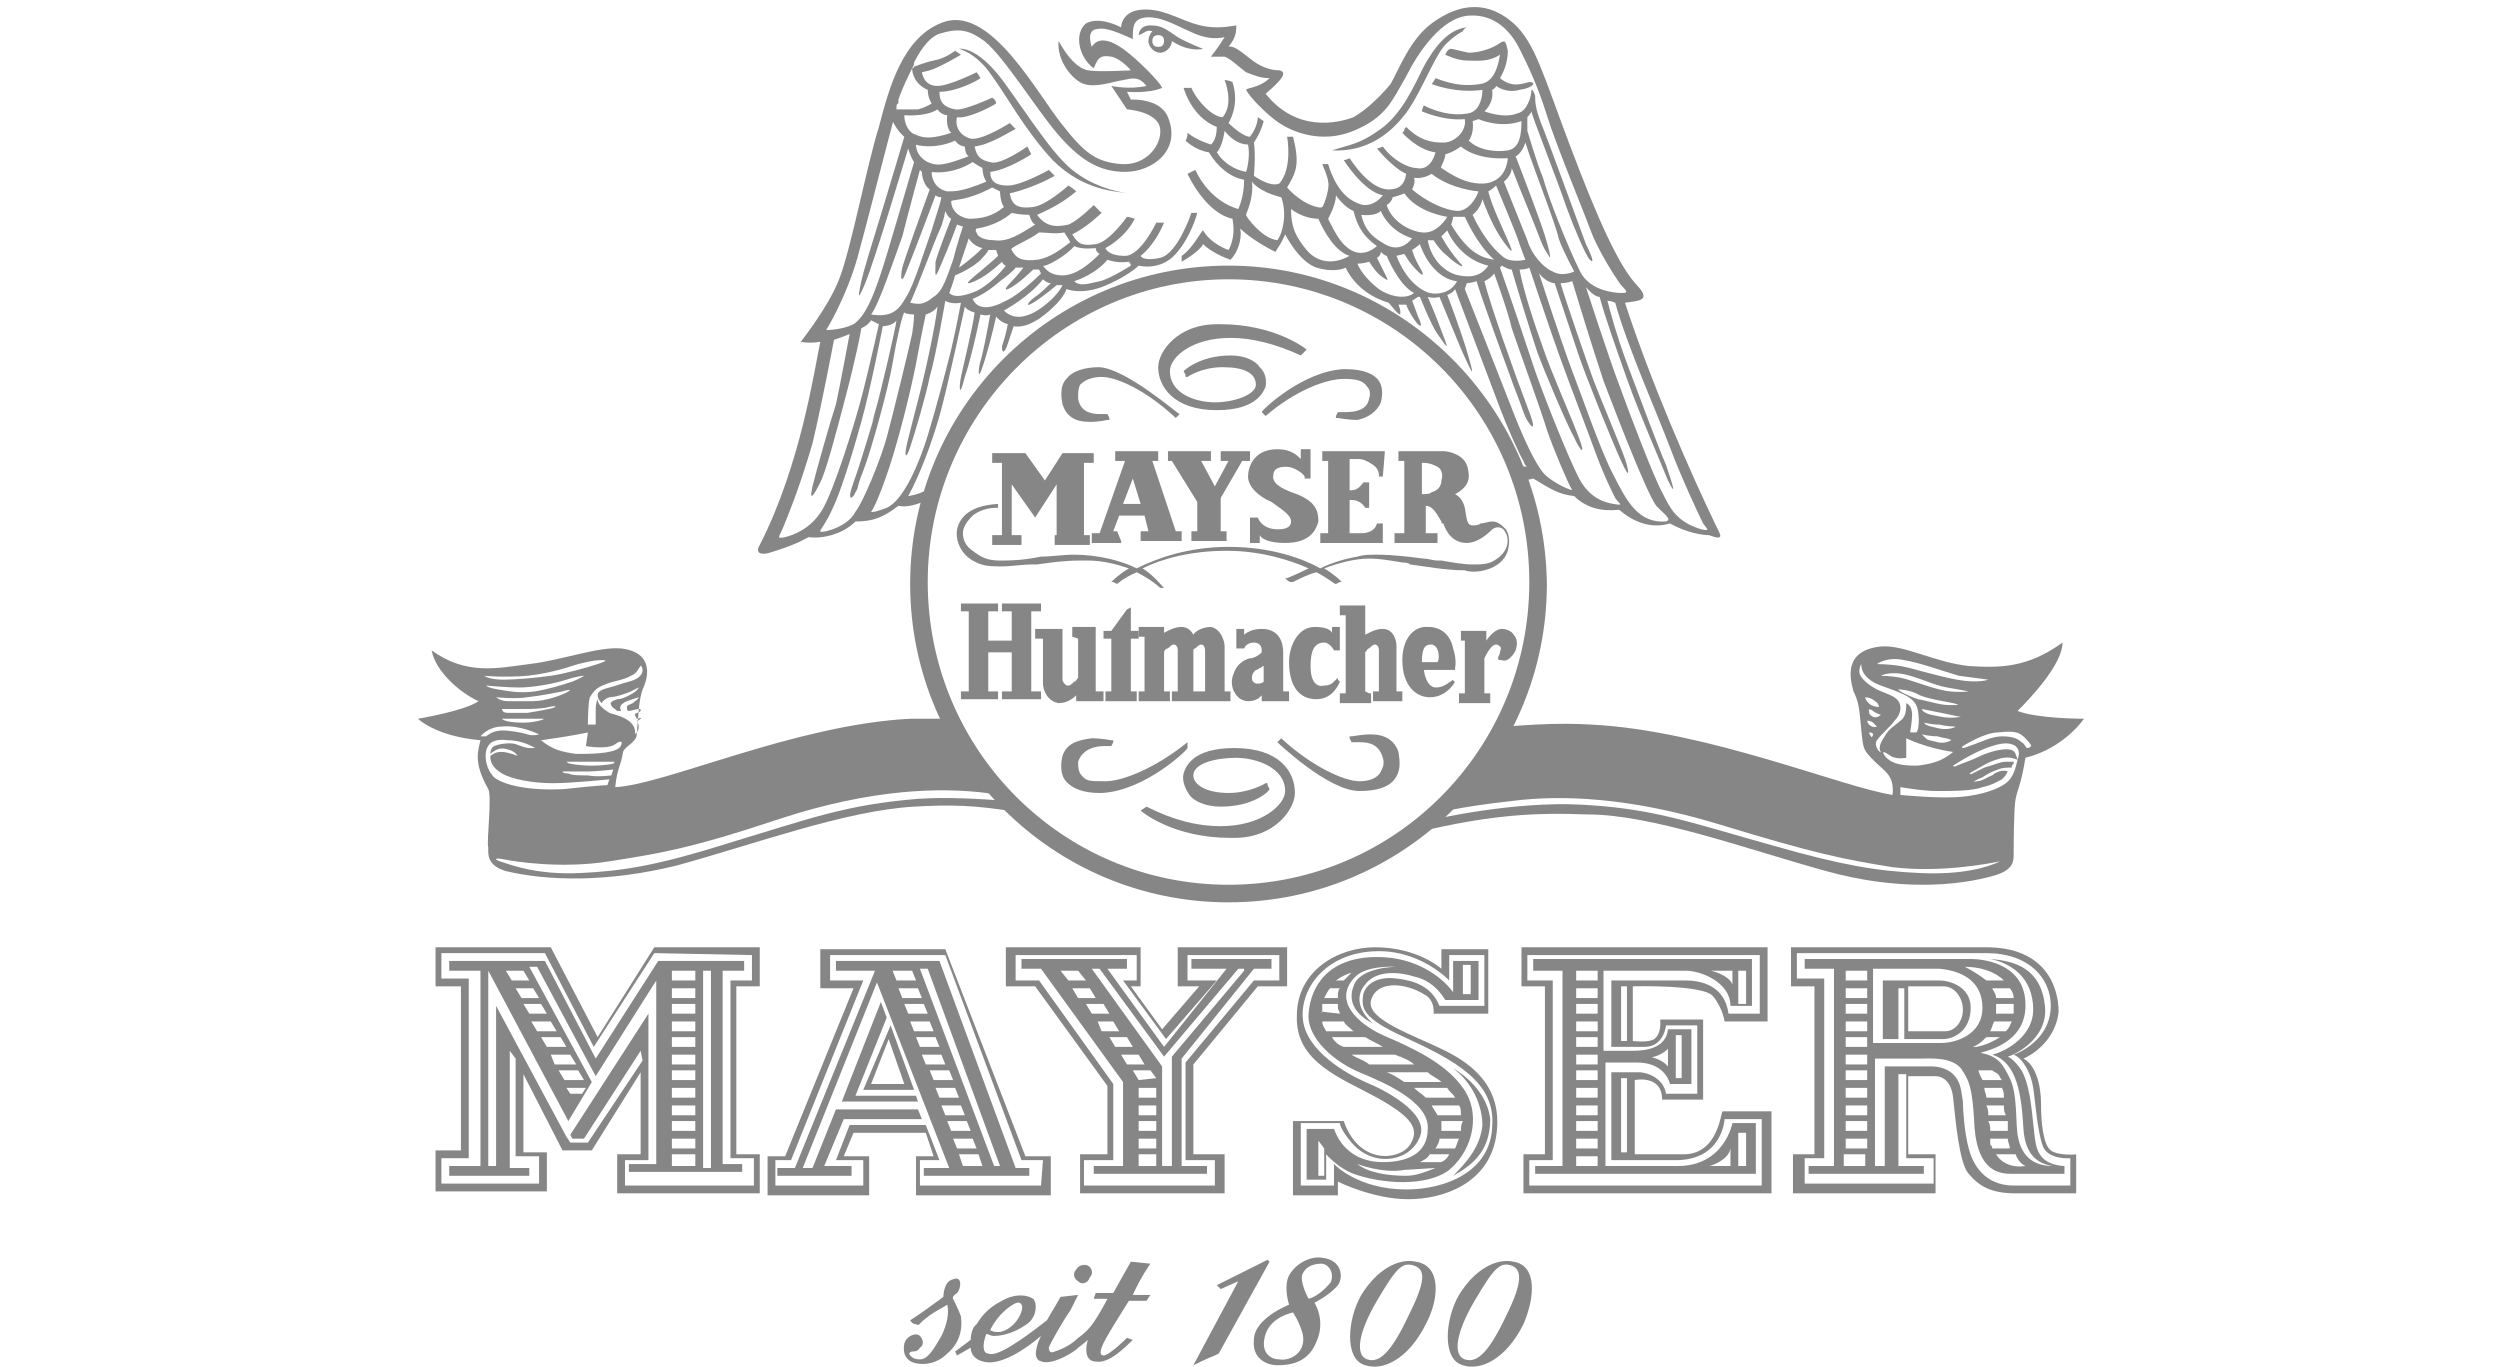 <?xml version="1.0" encoding="utf-8"?>
<!-- Generator: Adobe Illustrator 23.0.4, SVG Export Plug-In . SVG Version: 6.00 Build 0)  -->
<svg version="1.1" id="Ebene_1" xmlns="http://www.w3.org/2000/svg" xmlns:xlink="http://www.w3.org/1999/xlink" x="0px" y="0px"
	 viewBox="0 0 128 70" style="enable-background:new 0 0 128 70;" xml:space="preserve">
<style type="text/css">
	.st0{fill:none;}
	.st1{fill:#868686;}
</style>
<g>
	<g id="Layer_1">
	</g>
	<path class="st0" d="M103.3,36.4c0.7-0.7,2.3-2.4,2.3-3.5c-1.8,1.3-3.2,1.3-4.8,1.2c-1.8-0.2-3.3-1.1-4.5-1
		c-1.9,0.2-1.6,1.6-1.4,2.3c0.3,0.6,0.3,1,0.4,2s0.1,1,0.7,1.6c0.5,0.5,1,0.7,0.9,1.7c-2.6-0.4-9.5-3.3-15.4-3.6
		c-5.4-0.3-9.2,1-9.2,1.1l-1.6,3.7c0,0-3.5,1.9,0.9,0.8c4.4-1.1,6.7-1.2,9.6-1.2c3.3,0,8.2,1.8,12.2,2.9c3.6,1,6.7,0.8,8.7,0.2
		c0.9-0.3,0.9-0.7,0.9-1.1c0-0.3,0-2.3,0.1-2.8s0.3-0.8,0.5-2.1c2-0.5,3-2,3-2S104.3,36.8,103.3,36.4L103.3,36.4z M100.1,38.4
		c-0.6,0.5-1.1,0.6-1.8,0.7c-0.7,0.1-1.3,0.1-1.7-0.4c-0.2-0.3,0-0.2,0.3,0s0.8,0.1,0.8,0.1v-1C97.6,37.8,98.6,38.3,100.1,38.4
		L100.1,38.4z"/>
	<path class="st1" d="M48.7,36.8c-0.7,0-1.3,0-2.1,0c-5.9,0.3-12.6,3.4-15.1,3.5c0.1-1,0.3-1.1,0.4-1.8c0.1-0.3,0.7-0.5,0.7-0.9
		c0.1-1.1,0.1-1.7,0.3-2.3c0.3-0.6,0.6-1.9-1.1-2.1c-1.2-0.1-3,0.6-4.7,0.8c-1.6,0.2-3.2,0.6-5-0.7c0.2,1.1,1.5,2.2,2.4,2.6
		c-0.7,0.5-3.1,0.9-3.1,0.9s0.9,0.9,3.2,1.1c-0.1,0.5-0.4,1.1,0.4,2.5c0.2,0.4-0.1,2.7,0,3c0,0.3-0.1,0.9,0.9,1.2
		c2.1,0.5,5.2,0.6,8.8-0.3c4-1.1,8.6-2.8,12.1-3c1.8-0.1,3.1-0.1,5.4,0.3C52.1,41.7,49.7,38.9,48.7,36.8z M31.4,39.1
		c0,0-0.4,0.1-1.1,0.1s-1.1-0.1-1.1-0.1C29.1,39.1,29,39,29,39s0.6,0,1,0s1.1,0,1.3,0C31.5,39,31.5,39,31.4,39.1L31.4,39.1z
		 M31.4,39.4l-0.1,0.3c0,0-0.7,0.1-1.2,0c-0.5,0-0.8,0-1-0.1c-0.3,0-0.3-0.1-0.3-0.1s0.9,0,1.3,0C30.5,39.5,31.4,39.4,31.4,39.4z
		 M31.7,38.3c-0.4,0.3-1.5,0.3-2.2,0.3c-0.7-0.1-1.2-0.2-1.8-0.7c1.5-0.2,2.4-0.4,2.4-0.4L30,38.2c0,0,1.1,0.2,1.5-0.1
		C31.9,37.8,31.9,38.1,31.7,38.3z M26.8,36.3c0.4,0,0.9,0,1.3-0.1s0.5,0,0,0.1s-0.5,0.1-1.1,0.2c-0.6,0-0.8,0-1,0
		c-0.3,0-0.3-0.2-0.3-0.2C25.8,36.3,26.4,36.3,26.8,36.3z M25.4,35.7c0,0,1,0.1,1.6,0c0.8-0.1,1.3-0.2,1.8-0.3
		c0.3-0.1,0.5-0.1,0.3,0c-0.3,0.2-1.2,0.5-1.8,0.5c-0.5,0-0.9,0-1.3,0S25.4,35.7,25.4,35.7z M26.8,36.8c0.5,0,0.9,0,1,0
		c0.2,0-0.4,0.2-1,0.2c-1,0-1.1-0.2-1.1-0.2C25.9,36.8,26.3,36.8,26.8,36.8z M32.3,34.6c0.3-0.1,0.4-0.4,0.5-0.5
		c0-0.1,0.1,0.1,0.1,0.2c0,0.3-0.3,0.5-0.7,0.6c-0.4,0.1-0.6,0.2-1,0.3s-0.6,0.2-0.6,0.4s0.2,0.4,0.2,0.4s0.1-0.2,0.4-0.3
		c0.3,0,0.9-0.2,1.1-0.3c0.2-0.1,0.4-0.2,0.4-0.2s0,0.1-0.3,0.3c-0.2,0.1-0.5,0.3-0.8,0.3c-0.3,0.1-0.4,0.2-0.3,0.3
		c0,0.1,0.2,0.2,0.3,0.3c0.1,0,0.2,0,0.2,0s-0.1-0.2,0-0.3c0.2-0.2,0.3-0.2,0.9-0.4c0,0.1-0.2,0.2-0.3,0.3c-0.2,0.1-0.3,0.1-0.3,0.2
		c0,0.1,0,0.2,0.1,0.2s0.4-0.1,0.5-0.1s0.1,0,0.1,0.1c-0.1,0.1-0.3,0.1-0.3,0.2l0.1,0.2c0.1,0,0.3-0.1,0.2,0s-0.2,0.1-0.2,0.1
		s0.1,0.1,0.1,0.3s-0.1,0.3-0.1,0.3l-0.1,0.1c0,0,0.1-0.3-0.2-0.6s-0.8-0.4-1.1-0.5c-0.3-0.2-0.6-0.4-0.6-0.7
		c-0.1,0.2-0.1,0.4-0.1,0.7s0,0.6,0,0.6h-0.4c0,0,0-1.1,0.1-1.4c0.2-0.3,0.3-0.5,0.9-0.7C31.3,34.9,32,34.8,32.3,34.6z M27,34.6
		c0.9-0.1,1.7-0.3,2.6-0.6c0.8-0.2,1-0.2,1.2-0.2s0.4,0-0.2,0.2s-1.7,0.5-2.4,0.6c-0.7,0.1-1.8,0.2-2.4,0.2c-0.8,0-1-0.2-1-0.2
		S25.8,34.7,27,34.6z M26.6,35.2c0.7,0,1.8-0.2,2.4-0.4s0.9-0.2,0.9-0.2s-0.1,0.1-0.6,0.3c-0.6,0.2-1.3,0.4-1.9,0.5
		c-0.8,0.1-1.3,0-1.9-0.1s-0.6-0.2-0.6-0.2S25.9,35.2,26.6,35.2z M25.7,37.2c0.9-0.1,1.9,0.4,1.9,0.4s-0.3,0.1-0.6,0
		c-0.3-0.1-0.9-0.2-1.3-0.2c-0.5,0-0.8,0.3-0.8,0.3h-0.3C24.6,37.7,25,37.2,25.7,37.2z M24.9,38.4c0.1-0.3,0.3-0.6,1.1-0.5
		c0.8,0,1.4,0.4,1.4,0.4s-0.1,0-0.3,0c-0.2,0-0.4-0.1-0.7-0.2c-0.3-0.1-0.9,0-1.1,0.1s-0.2,0.4-0.2,0.4s0.1-0.1,0.3-0.2
		c0.2-0.1,0.4-0.1,0.7,0c0.3,0.1,0.4,0.3,0.4,0.3s-0.5-0.2-0.8-0.2c-0.2,0-0.3,0-0.6,0.2c0,0.3,0.1,0.6,0.6,0.9
		c0.5,0.3,1.6,0.5,2.6,0.5s2.9-0.2,2.9-0.2l-0.1,0.3c0,0-0.4,0-2.2,0.2c-1.8,0.1-3.1-0.2-3.6-0.6C24.9,39.4,24.8,38.8,24.9,38.4z
		 M51.5,41c-1.4-0.1-3-0.2-4.5-0.1c-3.7,0.3-5.5,1-9.8,2.3c-3.5,1.1-5.3,1.4-7.5,1.5s-3.5-0.4-4.1-0.6c-0.3-0.1-0.3-0.2,0.2-0.1
		c0.5,0.1,2.9,0.5,5.4,0.1s4-0.6,8.8-2.2c4.6-1.5,8.1-1.6,10.5-1.3C51.4,40.7,51.5,41,51.5,41z"/>
	<g>
		<path class="st1" d="M59.6,53.6l-2.9-4h1v-0.5h-5.4l0,0v0.5h1l4.2,5.8v4.3H56v0.4h5.8v-0.4h-1.3v-5.5l3.7-4.6h0.9v-0.5H61v0.5h1.8
			L59.6,53.6z M54.3,49.7h0.9l0.4,0.5h-0.9L54.3,49.7z M54.9,50.6h0.9l0.3,0.5h-0.9L54.9,50.6z M55.6,51.4h0.9l0.3,0.5h-0.9
			L55.6,51.4z M56.2,52.3H57l0.3,0.5h-0.9L56.2,52.3z M56.8,53.1h0.9l0.3,0.5h-0.9L56.8,53.1z M57.4,54h0.9l0.3,0.5h-0.9L57.4,54z
			 M59.2,59.7h-0.9v-0.6h0.9V59.7z M59.2,58.8h-0.9v-0.5h0.9V58.8z M59.2,57.9h-0.9v-0.5h0.9V57.9z M59.2,57.1h-0.9v-0.5h0.9V57.1z
			 M59.2,56.2h-0.9v-0.5h0.9V56.2z M58.3,55.3L58,54.8h0.9l0.3,0.4L58.3,55.3L58.3,55.3z M63.7,49.7L60,54.1v5.6h-0.5v-5.1l-3.6-5
			h0.4l3.3,4.5l3.8-4.5h0.3V49.7z"/>
		<path class="st1" d="M86.2,59.1c-1.9,0-2.5,0-2.5,0v-3.8c0,0,1.4-0.3,1.4,1c1.9,0,2.1,0,2.1,0v-4.1H85c0,0,0.1,0.7-0.3,1
			c-0.3,0.2-1.1,0.1-1.1,0.1v-2.8c0,0,3.6-0.1,4.1,0.5s0.6,1.3,0.6,1.3h2.2v-3.8H77.9v2h1.2v8.6H78v2h12.7v-4.2h-2.5
			C88.1,56.9,88,59.1,86.2,59.1z M90.2,57.2v3.5H78.3v-1.3h1.2v-9.2h-1.3v-1.3l0,0h11.9v3c0,0-0.7,0-1.6,0c-0.2-1.5-1.5-1.7-2.2-1.7
			s-3.8,0-3.8,0v3.4c0,0,0.7,0,1.7,0s1.1-1.1,1.1-1.1h1.6V56c0,0-0.2,0-1.6,0c-0.1-0.6-0.6-1-1.3-1.1c-0.6,0-1.5,0-1.5,0v4.5
			c0,0,1,0,3.3,0c2.4,0,2.5-2.1,2.5-2.1h1.9V57.2z M83.3,50.5v2.8H83v-2.8H83.3z M83.3,55.2V59H83v-3.8H83.3z"/>
		<path class="st1" d="M96.4,50.2v3c0,0,0.3,0,0.8,0v-2.6h0.3v2.6c0.8,0,1.7,0,2,0c0.5,0,1.4-0.4,1.4-1.6c0-1.1-1.1-1.4-1.6-1.4
			C98.7,50.2,96.4,50.2,96.4,50.2z M100.5,51.7c0,0.6-0.4,1.1-0.9,1.1s-1.9,0-1.9,0v-2.3c0,0,1.1,0,1.8,0
			C100.1,50.5,100.5,51.1,100.5,51.7z"/>
		<polygon class="st1" points="43.1,56.4 47,56.4 46.9,56.1 43.8,56.1 45.4,52.1 45.1,51.3 		"/>
		<path class="st1" d="M48.1,49.2h-5.3v0.5h2l-4.1,10.1h-0.9v0.4h3.8v-0.5h-1.4l1-2.4h4L47,56.8h-4.2l-1.2,3h-0.5l3.8-9.5l3.7,9.5
			h-1.3v0.4h5.4v-0.4H52L48.1,49.2z M45.7,49.7h1l0.2,0.5h-1L45.7,49.7z M46,50.6h1l0.2,0.5h-1L46,50.6z M46.3,51.4h1l0.2,0.5h-1
			L46.3,51.4z M46.6,52.3h1l0.2,0.5h-1L46.6,52.3z M46.9,53.1h1l0.2,0.5h-1L46.9,53.1z M47.2,54h1l0.2,0.5h-1L47.2,54z M47.6,54.8h1
			l0.2,0.5h-1L47.6,54.8z M47.9,55.7h1l0.2,0.5h-1L47.9,55.7z M48.2,56.6h1l0.2,0.5h-1L48.2,56.6z M48.7,57.9l-0.2-0.5h1l0.2,0.5
			H48.7z M48.8,58.3h1l0.2,0.5h-1L48.8,58.3z M49.3,59.7l-0.2-0.6h1l0.2,0.6H49.3z M50.9,59.7l-3.8-10.1h0.4l3.7,10.1
			C51.2,59.7,50.9,59.7,50.9,59.7z"/>
		<path class="st1" d="M48.4,48.6H42v2h1.7l-3.5,8.6h-0.9v2h5.2v-2h-1.3l0.5-1.2h3.7l0.4,1.2h-0.9v2h6.9v-2h-1.3L48.4,48.6z
			 M53.3,60.7h-6.2v-1.3h1l-0.7-1.8h-3.9l-0.7,1.8h1.4v1.3h-4.5v-1.3h0.8l3.7-9.2h-1.7v-1.3h5.9l3.9,10.5h1.1L53.3,60.7L53.3,60.7z"
			/>
		<path class="st1" d="M46.8,55.8l-1.2-3.3l-1.4,3.3H46.8z M46.3,55.5h-1.7l0.9-2.3L46.3,55.5z"/>
		<path class="st1" d="M82.2,59.7v-5.3c0.3,0,0.9,0,1.6,0c1.5,0,1.7,1.1,1.7,1.1h1.1v-2.8c0,0-0.4,0-1.2,0c-0.1,1-1.2,1.1-1.8,1.1
			c-0.4,0-1.1,0-1.5,0v-4.1c0,0,3.4,0,4.2,0c0.8,0,2.3,0.6,2.3,1.8c0.8,0,1.1,0,1.1,0v-2.4H78.5l0,0v0.6H80v10h-1.4v0.4h11.3v-2.6
			h-1.2c0,0-0.4,2.2-2.8,2.2C84,59.7,82.2,59.7,82.2,59.7z M85.8,53h0.3v2.2h-0.3V53z M85.4,53.7c0,0.9,0,0.9,0,0.9s-0.3-0.4-1-0.5
			C84.4,54.2,85,54.1,85.4,53.7z M89,49.7h0.4v1.7H89V49.7z M87.6,49.7h1.1c0,0,0,0.2,0,0.7C88.5,49.9,87.6,49.7,87.6,49.7
			L87.6,49.7z M81.8,59.7h-1.1v-0.5h1.1V59.7z M81.8,58.8h-1.1v-0.5h1.1V58.8z M81.8,57.9h-1.1v-0.5h1.1V57.9z M81.8,57.1h-1.1v-0.5
			h1.1V57.1z M81.8,56.2h-1.1v-0.5h1.1V56.2z M81.8,55.3h-1.1v-0.5h1.1V55.3z M81.8,54.5h-1.1V54h1.1V54.5z M81.8,53.6h-1.1v-0.5
			h1.1V53.6z M81.8,52.8h-1.1v-0.5h1.1V52.8z M81.8,51.9h-1.1v-0.5h1.1V51.9z M81.8,51.1h-1.1v-0.5h1.1V51.1z M81.8,50.2h-1.1v-0.5
			h1.1V50.2z M89,58h0.4v1.7H89V58z M88.6,58.8c0,0.7,0,0.9,0,0.9h-1.1l0,0C87.6,59.7,88.5,59.4,88.6,58.8z"/>
		<path class="st1" d="M74.4,54.7c1.2,0.9,1.5,2.2,1.5,2.9c-0.1,1.1-0.8,1.9-1.5,2.6c0.9-0.5,1.9-1.2,1.9-2.9
			C76.1,55.6,74.4,54.7,74.4,54.7z"/>
		<path class="st1" d="M74.9,55.7c-0.9-1.3-2.7-2.1-4.1-2.7c-1.3-0.6-2.6-1.8-1.4-3c0.6-0.6,2.1-0.5,2.1-0.5s-1.9,0-2.2,1
			c-0.2,0.5-0.2,1.3,1,1.9c-0.6-0.5-1-1.3-0.4-2c0.6-0.8,1.9-0.6,2.5-0.4c0.5,0.1,1.1,0.4,1.6,1.2c1.3,0,1.7,0,1.7,0v-2h-1.3v1.6
			c0,0-1.2-1.8-3.9-1.8c-2.5,0-3.4,1.5-3.5,2.9c-0.1,1.3,1.4,2.5,2.6,3s3.6,1.5,3.5,2.9c0,1.3-1.1,1.7-2.3,1.7
			c-1.2,0-2.1-0.6-2.5-1.7c-1.3,0-1.4,0-1.4,0v2.6h1v-1.3c0,0,0.6,0.7,1.4,1c1.4,0.5,3.7,0.7,4.9-0.2C75.5,58.8,75.8,56.9,74.9,55.7
			z M74.9,49.4h0.4v1.5h-0.4V49.4z M67.8,60.2h-0.3v-1.8l0.3,0.4V60.2z M74.8,57.9h-1c0-0.2,0-0.3,0-0.5h1.1
			C74.8,57.6,74.8,57.7,74.8,57.9z M74.8,57.1h-1.2c-0.1-0.2-0.2-0.3-0.3-0.5h1.4C74.8,56.7,74.8,56.9,74.8,57.1z M69.2,49.8
			c0,0-0.2,0.2-0.4,0.4h-0.4C68.8,49.9,69.2,49.8,69.2,49.8z M68.1,50.6h0.5c-0.1,0.1-0.1,0.3-0.1,0.5h-0.7
			C67.9,50.9,68,50.7,68.1,50.6z M67.7,51.8c0-0.1,0-0.3,0-0.4h0.8c0,0.1,0,0.1,0,0.2c0,0.1,0.1,0.2,0.1,0.3L67.7,51.8
			C67.7,51.9,67.6,51.8,67.7,51.8z M67.9,52.8c-0.1-0.2-0.2-0.3-0.2-0.5h1.1c0.1,0.2,0.3,0.3,0.5,0.5H67.9z M68.2,53.1h1.7
			c0.3,0.2,0.6,0.3,0.9,0.5h-2C68.5,53.5,68.3,53.3,68.2,53.1z M69.2,54h2.2c0.1,0,0.2,0.1,0.3,0.1c0.2,0.1,0.5,0.2,0.7,0.4h-2.3
			C69.9,54.3,69.5,54.2,69.2,54z M71,54.9L71,54.9h2.1c0.2,0.2,0.5,0.3,0.7,0.5h-1.9C71.6,55.2,71.3,55,71,54.9z M73,56.2
			c-0.2-0.2-0.4-0.3-0.6-0.5h1.7c0.1,0.2,0.3,0.3,0.4,0.5H73z M72,60.2c-1.9,0-2.5-0.6-2.5-0.6s1.3,0.5,2.4,0.3l1.6-0.1
			C73,60,72.5,60.2,72,60.2z M73.8,59.5h-1.1c0.2-0.1,0.4-0.2,0.5-0.4h1C74.1,59.3,74,59.4,73.8,59.5z M73.5,58.8
			c0.1-0.2,0.2-0.3,0.2-0.5h1c-0.1,0.2-0.1,0.3-0.2,0.5H73.5z"/>
		<path class="st1" d="M30.6,53.1l-2.4-4.6h-5.8h-0.1v2h1.3v8.4h-1.3V61H28v-2h-1.2v-4l2,3.9h1.5l2.5-4v4.2h-1.2v2h7.3v-2h-1.2v-8.6
			h1.2v-2h-5.4L30.6,53.1z M38.5,48.9v1.3h-1.1v9.1h1.2v1.4H32v-1.3h1.2v-7.5l-4,6.2l0.1,0.2h0.6l2.9-4.5l0.1,0.5l-2.8,4.2h-0.9
			L29,58.2l-3.6-6.7v8.2H25v-10l4.1,7.7l1.2-2l-3.2-5.9h0.4l0,0l3,5.6l3.1-4.9v9.4h-1.4V60H38v-0.4h-1v-9.9h1.1v-0.5h-4.4l-3.2,5
			l-2.6-5H23v0.5h1.6v10H23v0.5h4.1v-0.4h-1v-6l0.3,0.4v5h1.2v1.4h-5v-1.3H24v-9.2h-1.4v-1.3h5.3l2.5,4.8l3.1-4.8L38.5,48.9
			L38.5,48.9z M28.9,55.3l-0.3-0.5h1l0.3,0.5H28.9z M30,55.7L29.8,56h-0.6L29,55.7H30z M28.4,54.5L28.2,54h1l0.3,0.5H28.4z M28,53.6
			l-0.3-0.5h1l0.3,0.5H28z M27.5,52.8l-0.3-0.5h1l0.3,0.5H27.5z M27.1,51.9l-0.3-0.5h0.9l0.3,0.5H27.1z M26.7,51.1l-0.3-0.5h0.9
			l0.3,0.5H26.7z M26.2,50.2l-0.3-0.5l0,0h0.9l0.3,0.5H26.2z M35.6,50.6v0.5h-1.2v-0.5H35.6z M34.4,50.2v-0.5h1.2v0.5H34.4z
			 M35.6,51.4v0.5h-1.2v-0.5H35.6z M35.6,52.3v0.5h-1.2v-0.5H35.6z M35.6,53.1v0.5h-1.2v-0.5H35.6z M35.6,54v0.5h-1.2V54H35.6z
			 M35.6,54.8v0.5h-1.2v-0.5H35.6z M35.6,55.7v0.5h-1.2v-0.5H35.6z M35.6,56.6v0.5h-1.2v-0.5H35.6z M35.6,57.4v0.5h-1.2v-0.5H35.6z
			 M35.6,58.3v0.5h-1.2v-0.5H35.6z M35.6,59.1v0.6h-1.2v-0.6H35.6z M36,59.7v-10h0.4v10.1H36V59.7z"/>
		<path class="st1" d="M74,53.8c-1.6-0.8-4.1-1.6-3.8-2.6c0.3-1,1.7-0.9,2.7-0.3c0.6,0.3,0.5,1,0.5,1h2.8v-3.3h-2.4l0,0v1
			c0,0-1.2-1.1-3.4-1.1c-1.9,0-4,1.2-4,3.5c-0.1,2.4,2.3,3.2,4.1,4.2c1.8,1,2.2,1.6,1.7,2.4c-0.5,0.8-2.6,1.1-3.4-1.2
			c-2.1,0-2.6,0-2.6,0v3.8h2.3v-0.7c0,0,1.8,0.9,3.6,0.9c1.8,0,4.1-0.8,4.5-3.2C77,55.7,75.4,54.5,74,53.8z M76.4,57.7
			C76.3,60,74,60.9,72,60.9c-2.5,0-3.7-1.3-3.7-1.3v1.1h-1.7v-3.2h2c0,0,0,0.3,0.6,1c1.1,1.3,3,1,3.5-0.3c0.5-1.2-1.8-2.4-2.8-2.8
			c-0.9-0.4-3.1-1.6-3.2-3.3c-0.1-1.6,1.3-3.4,3.9-3.4c2.2,0,3.6,1.5,3.6,1.5v-1.3H76v2.6c0,0-0.1,0-2.3,0c-0.4-1-1.3-1.3-2.2-1.4
			c-0.7-0.1-1.5,0.1-1.7,0.8c-0.1,0.7-0.1,1.2,2.1,2.2C74.5,54.3,76.6,55.4,76.4,57.7z"/>
		<path class="st1" d="M60.3,50.5h1.1l-1.9,2.2l-1.6-2.2h0.5v-2h-6.9v2H53l3.7,5.1v3.5h-1.4v2h7.4v-2h-1.6v-4.6l3.3-4h1.5v-2h-5.6
			C60.3,48.5,60.3,50.5,60.3,50.5z M60.6,48.9h4.9v1.3h-1.3l-3.5,4.2v5h1.5v1.3h-6.7v-1.3H57v-3.9l-3.8-5.3H52v-1.3h6.2v1.3h-0.7
			l2.2,3l2.6-3h-1.5v-1.3H60.6z"/>
		<path class="st1" d="M105,58.9c-0.4-0.3-0.5-1.5-0.5-2.4c0-1-0.3-2-0.9-2.3c0.9-0.4,1.7-1.3,1.8-2.4c0-1.3-0.7-3.3-3.7-3.3
			c-2.9,0-9.6,0-10,0v2h1.2v8.6h-1.1v2h7.3v-2h-1.4v-4c0,0,1.1,0,1.4,0s0.8,0.2,0.9,1.1c0.1,0.9,0.3,3.4,0.8,3.9
			c0.5,0.6,1.1,1,2.4,1s3.1,0,3.1,0v-2C106.4,59.1,105.4,59.2,105,58.9z M106,60.7c0,0-1.4,0-2.9,0s-2.1-1.1-2.3-1.9
			c-0.2-0.7-0.3-1.9-0.3-2.4c-0.1-0.6-0.1-1-0.5-1.4c-0.2-0.2-0.6-0.4-1.1-0.4c-0.6,0-2.4,0-2.4,0v5.1H96v-5.5c0,0,1.8,0,2.3,0
			s1.6-0.1,2.1,0.5c0.4,0.6,0.6,0.9,0.7,3.1c0.2,2.2,1.3,2.3,1.9,2.3s2.7,0,2.7,0v-0.4c0,0-0.7,0-1.1-0.4s-0.4-0.9-0.5-1.8
			c-0.1-0.9-0.2-2-0.6-2.7c-0.4-0.6-0.7-0.7-0.7-0.7c0.1,0,2.1-0.8,1.9-2.6c-0.2-1.9-1.5-2.3-2.8-2.4c1,0.2,2.2,0.9,2.2,2.6
			c0,1.3-1.3,2.1-2.1,2.3c1.3,0.4,1.5,2.1,1.6,3.8c0.1,1.5,0.9,1.8,1.5,1.9c-1.4,0-1.7-1-1.8-1.6c-0.1-0.6,0-2.1-0.4-2.9
			c-0.4-0.8-0.6-1.1-1.5-1.3c1.2-0.3,2.4-1,2.3-2.6c-0.1-2-2.2-2.2-2.8-2.2c-0.7,0-8.5,0-8.5,0v0.5h1.5v10.1h-1.3v0.4h5.9v-0.4h-1.3
			V55h0.4v4.3H99v1.3h-6.6v-1.3h1v-9.2H92v-1.3c0,0,7.5,0,9.7,0s3.3,1.3,3.3,2.7s-1.1,2.2-1.9,2.5c0.5,0.2,0.9,1,1,1.7
			c0.1,0.6,0.2,2.2,0.5,3c0.3,0.7,1.4,0.6,1.4,0.6V60.7z M102,58.8c0-0.1,0-0.1-0.1-0.2c0-0.1,0-0.2,0-0.3h0.9l0,0
			c0,0.2,0.1,0.3,0.1,0.5H102z M103.2,59.1c0.1,0.3,0.3,0.5,0.5,0.6c-0.6,0.1-1.2-0.1-1.5-0.6H103.2z M101.9,57.9
			c0-0.2,0-0.3-0.1-0.5h1c0,0.2,0,0.3,0,0.5H101.9z M101.8,57.1c0-0.2,0-0.3-0.1-0.5h0.9c0,0.2,0,0.3,0.1,0.5H101.8z M101.7,56.2
			c0-0.2-0.1-0.3-0.1-0.5h0.9c0.1,0.2,0.1,0.3,0.1,0.5H101.7z M101.5,55.3c-0.1-0.2-0.2-0.4-0.2-0.5h0.7c0.1,0.1,0.2,0.1,0.3,0.2
			c0.1,0.1,0.1,0.2,0.2,0.3H101.5z M101,53.6c0.3-0.1,0.5-0.3,0.7-0.5h0.7c-0.3,0.2-0.7,0.4-1.2,0.5H101z M101.1,54.5L101.1,54.5
			L101.1,54.5C101,54.5,101,54.5,101.1,54.5z M101.9,52.8c0.1-0.2,0.1-0.3,0.2-0.5h0.9c-0.1,0.2-0.1,0.3-0.3,0.5H101.9z M102.2,51.9
			c0-0.2,0-0.3,0-0.5h0.9c0,0.1,0,0.2,0,0.3s0,0.1,0,0.2H102.2z M102.2,51.1c0-0.2-0.1-0.3-0.2-0.5h0.9c0.1,0.1,0.2,0.3,0.2,0.5
			H102.2z M101.7,50.2c-0.5-0.4-1.1-0.7-1.1-0.7c0.7,0,1.5,0.2,2,0.7H101.7z M101.5,51.6c0,1.4-1.4,1.8-2.1,1.8s-3.5,0-3.5,0v-3.8
			c0,0,2.4,0,3.4,0C100.4,49.7,101.5,50.2,101.5,51.6z M94.5,58.8v-0.5h1.1v0.5H94.5z M95.5,59.1v0.6h-1.1v-0.6H95.5z M94.5,57.9
			v-0.5h1.1v0.5H94.5z M94.5,57.1v-0.5h1.1v0.5H94.5z M94.5,56.2v-0.5h1.1v0.5H94.5z M94.5,55.3v-0.5h1.1v0.5H94.5z M94.5,54.5V54
			h1.1v0.5H94.5z M94.5,53.6v-0.5h1.1v0.5H94.5z M94.5,52.8v-0.5h1.1v0.5H94.5z M94.5,51.9v-0.5h1.1v0.5H94.5z M94.5,51.1v-0.5h1.1
			v0.5H94.5z M94.5,50.2v-0.5h1.1v0.5H94.5z"/>
	</g>
	<path class="st1" d="M103.3,36.4c0.7-0.7,2.3-2.4,2.3-3.5c-1.8,1.3-3.2,1.3-4.8,1.2c-1.8-0.2-3.3-1.1-4.5-1
		c-1.9,0.2-1.6,1.6-1.4,2.3c0.3,0.6,0.3,1,0.4,2s0.1,1,0.7,1.6c0.5,0.5,1,0.7,0.9,1.7c-2.6-0.4-9.5-3.3-15.4-3.6
		c-1.6-0.1-3.1,0-4.4,0.1c-0.3,0.2-1.3,2.7-4.5,5.4c3.8-0.9,6-1,8.7-0.9c3.3,0,8.2,1.8,12.2,2.9c3.6,1,6.7,0.8,8.7,0.2
		c0.9-0.3,0.9-0.7,0.9-1.1c0-0.3,0-2.3,0.1-2.8s0.3-0.8,0.5-2.1c2-0.5,3-2,3-2S104.3,36.8,103.3,36.4z M97.5,33.8
		c0.7,0.1,2.1,0.6,2.8,0.8c0.8,0.1,1.5,0.2,1.5,0.2s-0.5,0.2-1.6,0s-2.3-0.6-2.9-0.7C96.7,34,96.1,34,96.1,34S96.6,33.6,97.5,33.8z
		 M99.3,37.3c-0.4-0.1-0.5-0.1-0.7-0.2C98.5,37,98.5,37,98.5,37s0.4,0.1,0.8,0.1c0.4,0.1,0.8,0.1,0.8,0.1
		C100.2,37.2,99.8,37.4,99.3,37.3z M99.9,37.9c0,0-0.3,0.2-0.7,0.1c-0.4-0.1-0.5-0.1-0.6-0.2c-0.1-0.1-0.2-0.2-0.2-0.2
		s0.4,0.1,0.8,0.1C99.5,37.8,99.8,37.8,99.9,37.9z M99.4,36.7c-0.5-0.1-0.6-0.1-0.8-0.2c-0.2-0.1-0.2-0.2-0.2-0.2s0.5,0.1,1,0.2
		c0.5,0.1,0.9,0.2,1,0.2C100.4,36.7,99.9,36.8,99.4,36.7z M98.2,35.8c-0.6-0.2-1.1-0.5-1-0.5c0,0,0.6,0,1.1,0.3
		c0.5,0.2,1.2,0.3,1.7,0.4c0.4,0.1,0.3,0.1-0.2,0.1C99.3,36.1,98.8,35.9,98.2,35.8z M99.3,35.3c-0.8-0.2-1.5-0.5-2-0.6s-1-0.1-1-0.1
		s0.5-0.3,1.5,0c0.7,0.2,1.3,0.5,1.9,0.6s1.1,0.2,1.1,0.2S100,35.5,99.3,35.3z M95.5,35.7c0,0,0.3,0,0.5,0.2
		c0.2,0.1,0.2,0.3,0.2,0.3s-0.2,0-0.4-0.1C95.5,35.9,95.5,35.7,95.5,35.7z M95.9,36.4c0.1,0.1,0.4,0.2,0.4,0.2s-0.2,0.2-0.4,0.1
		c-0.2-0.1-0.2-0.2-0.2-0.2v-0.1C95.6,36.3,95.8,36.3,95.9,36.4z M95.8,37.7c-0.1-0.1-0.1-0.2-0.1-0.2s0.2,0,0.2,0.1
		C95.9,37.7,95.8,37.8,95.8,37.7z M95.7,37.1c-0.1-0.1-0.1-0.2-0.1-0.2s0.2,0,0.3,0.1c0.1,0.1,0.2,0.2,0.2,0.2S95.9,37.3,95.7,37.1z
		 M96.3,38.5c0,0.1-0.4-0.3-0.2-0.6c0.2-0.3,0.7-0.7,0.9-1c0.3-0.3,0.4-0.7,0.2-1c-0.2-0.3-0.7-0.4-1.1-0.6
		c-0.4-0.2-0.9-0.6-0.9-0.9c0-0.3,0.1-0.4,0.1-0.4s-0.1,0.7,1,1.1c1.1,0.4,1.8,0.6,1.9,1.3c0.1,0.6,0,1.1-0.1,1.1s-0.3,0-0.3,0
		s0.1-0.6,0.1-0.9c0-0.3-0.1-0.5-0.3-0.6c0,0.3,0,0.7-0.3,0.9c-0.2,0.2-0.6,0.4-0.8,0.8C96.2,38.1,96.2,38.4,96.3,38.5z M96.5,38.7
		c-0.2-0.3,0-0.2,0.3,0s0.8,0.1,0.8,0.1v-1c0,0,1,0.5,2.4,0.7c-0.6,0.5-1.1,0.6-1.8,0.7C97.6,39.2,96.9,39.2,96.5,38.7z M102.4,44.1
		c-0.6,0.3-1.9,0.7-4.1,0.6c-2.2-0.1-4-0.4-7.5-1.4c-4.3-1.2-6.1-1.9-9.8-2.1C77.4,41,73.2,42,73.2,42v-0.3c0,0,1.5-0.4,4.3-0.7
		c2.4-0.3,5.9-0.2,10.5,1.2c4.9,1.5,6.4,1.8,8.9,2.2C99.4,44.7,101.9,44.2,102.4,44.1C102.7,43.9,102.7,43.9,102.4,44.1z
		 M103.3,38.9c-0.1,0.4-0.2,0.9-0.6,1.2s-1.2,0.6-2.3,0.7c-1.1,0.1-3.1-0.1-3.1-0.1v-0.4c0,0,1.1,0.2,1.9,0.2s1.8,0,2.3-0.2
		c0.5-0.1,0.8-0.3,1-0.4c0.1-0.1,0.2-0.2,0.3-0.4l0,0c-0.2-0.1-0.6,0-0.8,0.2c-0.3,0.1-0.5,0.3-0.8,0.3c-0.3,0.1,0-0.1,0.3-0.2
		c0.3-0.2,0.5-0.3,0.8-0.4c0.2-0.1,0.5-0.1,0.7-0.1c0-0.1,0-0.1,0.1-0.2V39c-0.1,0-0.3,0-0.4,0c-0.3,0-0.7,0.2-1.1,0.3
		c-0.4,0.2-0.6,0.3-0.6,0.3c-0.2,0.1-0.2,0,0-0.1s0.8-0.5,1.2-0.6C102.5,38.8,102.8,38.7,103.3,38.9c-0.1-0.3-0.1-0.4-0.3-0.5
		c-0.3-0.1-0.9,0-1.6,0.3c-0.6,0.3-1,0.4-1.2,0.5s-0.2,0-0.2,0s0.9-0.6,1.7-0.9c0.8-0.3,1.2-0.3,1.5-0.1
		C103.4,38.4,103.4,38.6,103.3,38.9z M104,38.2c0,0-0.1,0.1-0.2,0.1s-0.1-0.2-0.3-0.3c-0.2-0.2-0.5-0.3-1-0.3s-1.1,0.3-1.4,0.4
		c-0.3,0.1-0.5,0.2-0.6,0.2s0-0.1,0-0.1s1.1-0.7,1.8-0.7c0.9-0.1,1.1,0,1.4,0.3C104,38.1,104,38.2,104,38.2z"/>
	<path class="st1" d="M61.6,2.5c0,0-0.8-0.3-1.3-0.6c-0.6-0.4-0.8-0.6-1.4-0.6c-0.6,0-0.6,0.5-0.6,0.5c0.3-0.1,0.4-0.3,0.7-0.2
		c-0.1,0.1-0.2,0.3-0.2,0.5c0,0.3,0.3,0.6,0.6,0.6S60,2.4,60,2.1C60.9,2.7,61.6,2.5,61.6,2.5L61.6,2.5z M59.6,2.1
		c0,0.2-0.1,0.3-0.3,0.3S59,2.3,59,2.1s0.1-0.3,0.3-0.3S59.6,1.9,59.6,2.1L59.6,2.1z"/>
	<path class="st1" d="M62.9,13.6c-9,0-16.3,7.3-16.3,16.3s7.3,16.3,16.3,16.3s16.3-7.3,16.3-16.3C79.1,20.9,71.8,13.6,62.9,13.6z
		 M62.9,45.3c-8.5,0-15.4-6.9-15.4-15.5c0-8.5,6.9-15.5,15.4-15.5s15.4,6.9,15.4,15.5S71.4,45.3,62.9,45.3z"/>
	<g>
		<path class="st1" d="M77.2,28.2c0.1-0.4,0.1-0.8-0.1-1.1c-0.2-0.2-0.4-0.4-0.7-0.4l0,0c-0.2,0-0.4,0.1-0.6,0.1
			c-0.1,0.1-0.3,0.1-0.4,0.1l0,0c-0.3,0-0.3-0.3-0.4-0.9c-0.1-0.4-0.3-0.6-0.5-0.7c0.2-0.1,0.7-0.4,0.7-0.9c0-0.4-0.1-0.7-0.3-0.9
			c-0.3-0.3-0.8-0.4-1-0.4l0,0h-2.2h-0.1v0.1v0.3v0.1h0.1h0.2v3.7h-0.4h-0.1v0.1v0.3v0.1h0.1h2h0.1v-0.1v-0.3v-0.1h-0.1H73v-1.4
			c0.4,0,0.6,0.5,0.8,0.8c0,0.1,0,0.1,0.1,0.1c0.1,0.3,0.4,1,1.2,1c0.5,0,1-0.4,1.2-0.6c0.1-0.1,0.2-0.2,0.4-0.2
			c0.2,0,0.3,0.1,0.4,0.3c0.2,0.4,0.1,1-0.6,1.4c-0.3,0.2-0.7,0.2-1.1,0.2c-0.5,0-1-0.1-1.6-0.2h-0.2c-0.2,0-0.5-0.1-0.7-0.1
			c-0.8-0.1-1.6-0.2-2.4-0.2c-0.4,0-0.7,0-1,0.1c-0.6,0.1-1.3,0.3-1.9,0.6c-0.9-0.5-2.5-1.1-4.7-1.1c-2.1,0-3.7,0.6-4.7,1.1
			c-0.8-0.4-2-0.7-3.2-0.7c-0.6,0-1.2,0.1-1.7,0.1c-1,0.2-1.6,0.2-2.1,0.2c-0.7,0-1-0.2-1.4-0.5c-0.3-0.2-0.5-0.5-0.5-0.9
			c0-0.3,0.2-0.6,0.5-0.9C50.3,26,50.9,26,51,26l0,0h0.1v-0.1v-0.1l0,0l0,0c-1.7,0.1-2,0.9-2.1,1.3c-0.1,0.7,0.3,1.4,1,1.7
			c0.4,0.2,0.8,0.2,1.3,0.2s1-0.1,1.6-0.1h0.2c0.7-0.1,1.4-0.2,2.2-0.2c0.1,0,0.3,0,0.4,0c0.8,0,1.5,0.2,2.1,0.4
			c-0.5,0.3-0.8,0.6-0.8,0.6l-0.1,0.1H57l0.2,0.1l0,0l0,0c0,0,0.3-0.3,1-0.6c0.8,0.4,1.2,0.8,1.2,0.8l0,0l0,0h0.1h0.1L59.5,30
			c0,0-0.5-0.6-1-0.9c1-0.5,2.5-0.9,4.3-0.9c1.8,0,3.3,0.5,4.2,0.9c-0.6,0.3-1.1,0.5-1.1,0.5h-0.1l0.1,0.1c0,0,0.1,0.1,0.2,0.1
			c0,0,0,0,0.1,0c0.4-0.2,0.8-0.4,1.2-0.5c0.6,0.3,0.9,0.6,1,0.6l0,0l0,0l0.2-0.1h0.1l-0.1-0.1c0,0-0.3-0.3-0.8-0.6
			c0.8-0.3,1.6-0.5,2.3-0.5h0.1c0.4,0,1,0.1,1.6,0.2c0.1,0,0.3,0,0.4,0.1C73,29,74,29.2,75,29.2l0,0C75.5,29.4,76.9,29.2,77.2,28.2
			L77.2,28.2z M73.8,24.6c0,0.2-0.1,0.5-0.5,0.6c-0.1,0.1-0.3,0.1-0.5,0.1v-1.6h0.1c0.3,0,0.5,0.1,0.7,0.2
			C73.8,24,73.9,24.3,73.8,24.6L73.8,24.6z M70.8,24.4L70.8,24.4L70.8,24.4l0.1-1.2v-0.1h-0.1h-3h-0.1v0.1v0.3v0.1h0.1H68v3.7h-0.3
			h-0.1v0.1v0.3v0.1h0.1h3h0.1v-0.1v-0.8v-0.1h-0.1h-0.2l0,0l0,0c-0.1,0.4-0.5,0.5-0.8,0.5h-0.3h-0.3v-1.7h0.1
			c0.5,0,0.7,0.4,0.7,0.4l0,0l0,0H70h0.1v0v-1.2v-0.1H70h-0.2l0,0l0,0c-0.2,0.3-0.4,0.4-0.6,0.4h-0.1v-1.6h0.4
			c0.3,0,0.5,0.1,0.8,0.3c0.3,0.2,0.3,0.5,0.3,0.5v0.1L70.8,24.4L70.8,24.4L70.8,24.4z M66.1,26.7c0,0.4-0.5,0.4-0.7,0.4
			c-0.3,0-0.8-0.1-1-0.6c0,0,0,0-0.1,0s-0.2,0-0.2,0l0,0H64v0.1v1.1v0.1h0.1h0.3h0.1v-0.1v-0.3c0.1,0.2,0.5,0.4,1.3,0.4
			c1.3,0,1.6-0.7,1.7-1.1c0-0.5-0.1-1-1.1-1.4c-0.9-0.3-1.3-0.6-1.2-1c0-0.3,0.3-0.4,0.6-0.4h0.1c0.3,0,0.8,0.3,0.9,0.5
			c0,0.1,0,0.1,0,0.1l0,0l0,0H67h0.1v-0.1v-1.3V23H67h-0.3h-0.1v0.1v0.4c-0.2-0.2-0.5-0.5-1.2-0.5c-1.2,0-1.5,0.9-1.5,1.4
			s0.5,1,1.2,1.3C65.8,26.2,66.1,26.4,66.1,26.7L66.1,26.7z M61.3,25.7v1.5h-0.2H61v0.1v0.3v0.1h0.1h1.6h0.1v-0.1v-0.3v-0.1h-0.1
			h-0.2v-1.7l1.1-1.9h0.3H64v-0.1v-0.3v-0.1h-0.1h-1.3h-0.1v0.1v0.3v0.1h0.1h0.3l-0.7,1.3l-0.7-1.3h0.4H62v-0.1v-0.3v-0.1h-0.1h-2
			h-0.1v0.1v0.3v0.1h0.1H60L61.3,25.7L61.3,25.7z M57.2,27.2H57l0.3-0.8h1.3l0.2,0.8h-0.3h-0.1v0.1v0.3v0.1h0.1h1.9h0.1v-0.1v-0.3
			v-0.1h-0.1h-0.2L59,23.6h0.2h0.1v-0.1v-0.3v-0.1h-0.1h-2h-0.1v0.1v0.3v0.1h0.1h0.4l-1.3,3.7H56h-0.1v0.1v0.3v0.1H56h1.3h0.1v-0.1
			L57.2,27.2L57.2,27.2L57.2,27.2L57.2,27.2z M57.5,25.8l0.5-1.3l0.4,1.3H57.5L57.5,25.8z M56,23.2h-1.6l0,0l0,0l-0.9,1.4l-1-1.4
			l0,0l0,0h-1.6h-0.1v0.1v0.3v0.1h0.1h0.4v3.7h-0.4h-0.1v0.1v0.3v0.1h0.1h1.3h0.1v-0.1v-0.3v-0.1h-0.1h-0.4v-2.6l1.2,1.7v0.1v-0.1
			l1.1-1.7v2.6H54l0,0v0.1v0.3v0.1l0,0h1.7h0.1v-0.1v-0.3v-0.1h-0.1h-0.2v-3.7H56l0,0v-0.1V23.2L56,23.2L56,23.2L56,23.2z"/>
		<path class="st1" d="M77.6,33.3c0.1-0.3,0.1-0.6-0.1-0.8c-0.1-0.2-0.4-0.3-0.6-0.3c-0.3,0-0.6,0.3-0.8,0.6v-0.2v-0.2v-0.1H76h-1.1
			h-0.1v0.1v0.3v0.1h0.1H75v2.7h-0.2h-0.1v0.1v0.3V36h0.1h1.4h0.1v-0.1v-0.3v-0.1h-0.1H76v-1.8c0.2-0.4,0.4-0.7,0.6-0.7
			c0.1,0,0.2,0.1,0.2,0.1c0.1,0.1,0,0.2,0,0.3s-0.1,0.2-0.1,0.3c0,0,0,0.1,0.1,0.1h0.1C77.1,33.9,77.4,33.7,77.6,33.3L77.6,33.3z"/>
		<path class="st1" d="M74.4,34.8L74.4,34.8L74.4,34.8c-0.3,0.2-0.5,0.4-0.9,0.4c-0.2,0-0.5-0.2-0.6-0.9h1.6l0,0v-0.1
			c0,0,0.1-0.4-0.1-1c-0.2-1-1-1.1-1.2-1.1c-0.1,0-0.1,0-0.1,0s-0.1,0-0.2,0c-0.7,0.1-1.1,0.8-1.1,1.7c0,1.3,0.7,1.9,1.4,1.9
			c0.9,0,1.3-0.8,1.3-0.8l0,0l0,0C74.4,34.9,74.4,34.8,74.4,34.8z M73.3,33c0.1,0,0.2,0.1,0.2,0.1c0.2,0.2,0.2,0.7,0.1,0.8h-0.8
			C72.8,33.1,73,33,73.3,33z"/>
		<polygon class="st1" points="51.1,30.9 49.2,30.9 49.2,30.9 49.2,30.9 49.2,31.2 49.2,31.3 49.2,31.3 49.6,31.3 49.6,35.4 
			49.2,35.4 49.2,35.4 49.2,35.5 49.2,35.8 49.2,35.8 49.2,35.8 51.1,35.8 51.1,35.8 51.1,35.8 51.1,35.5 51.1,35.4 51.1,35.4 
			50.6,35.4 50.6,33.4 51.8,33.4 51.8,35.4 51.3,35.4 51.3,35.4 51.3,35.5 51.3,35.8 51.3,35.8 51.3,35.8 53.2,35.8 53.3,35.8 
			53.3,35.8 53.3,35.5 53.3,35.4 53.2,35.4 52.8,35.4 52.8,31.3 53.2,31.3 53.3,31.3 53.3,31.2 53.3,30.9 53.3,30.9 53.2,30.9 
			51.3,30.9 51.3,30.9 51.3,30.9 51.3,31.2 51.3,31.3 51.3,31.3 51.8,31.3 51.8,32.8 50.6,32.8 50.6,31.3 51.1,31.3 51.1,31.3 
			51.1,31.2 51.1,30.9 51.1,30.9 		"/>
		<polygon class="st1" points="56.5,32.3 56.5,32.3 56.5,32.3 56.5,32.6 56.5,32.7 56.5,32.7 56.9,32.7 56.9,35.4 56.6,35.4 
			56.6,35.4 56.6,35.5 56.6,35.8 56.6,35.9 56.6,35.9 58.1,35.9 58.2,35.9 58.2,35.8 58.2,35.5 58.2,35.4 58.1,35.4 57.9,35.4 
			57.9,32.7 58.2,32.7 58.3,32.7 58.3,32.6 58.3,32.3 58.3,32.3 58.2,32.3 57.9,32.3 57.9,31.3 57.9,31.1 57.7,31.2 56.9,32.3 		"/>
		<path class="st1" d="M55.2,32.7v2c-0.1,0.1-0.1,0.2-0.2,0.2c-0.1,0.1-0.2,0.2-0.3,0.2s-0.1,0-0.2-0.1c0,0-0.1-0.1-0.1-0.2v-2.1
			l0,0v-0.1v-0.3v-0.1h-0.1h-1.2H53v0.1v0.3v0.1h0.1h0.3c0,0.4,0,2,0,2.3s0.2,0.9,0.8,1l0,0l0,0c0.4,0,0.7-0.2,0.9-0.4v0.2v0.1l0,0
			l0,0h0.1h1.2h0.1v-0.1v-0.3v-0.1h-0.1h-0.3v-2.9v-0.1l0,0v-0.2v-0.1l0,0l0,0l0,0h-1.2l0,0l0,0l0,0v0.1v0.3v0.1l0,0l0,0l0,0
			L55.2,32.7L55.2,32.7z"/>
		<path class="st1" d="M58.6,32.7v2.7h-0.2h-0.1v0.1v0.3v0.1h0.1h1.4h0.1v-0.1v-0.3v-0.1h-0.1h-0.2v-2c0-0.1,0.1-0.2,0.2-0.2
			c0.1-0.1,0.2-0.2,0.3-0.2s0.2,0.1,0.2,0.3v2.1H60l0,0v0.1v0.3v0.1l0,0h1.3h0.1v-0.1v-0.3v-0.1h-0.1h-0.2c0-0.3,0-1.6,0-2.1
			c0-0.1,0.1-0.1,0.1-0.1c0.1-0.1,0.2-0.2,0.3-0.2s0.2,0.1,0.2,0.3v2.1h-0.2h-0.1v0.1v0.3v0.1h0.1h1.3H63v-0.1v-0.3v-0.1h-0.1h-0.2
			c0-0.4,0-2,0-2.3s-0.2-0.9-0.7-1c-0.4,0-0.8,0.2-0.9,0.4c-0.1-0.2-0.3-0.4-0.6-0.4c-0.4,0-0.7,0.2-0.9,0.3l0,0v-0.2v-0.1h-0.1
			h-1.1h-0.1v0.1v0.3v0.1h0.1h0.2V32.7z"/>
		<path class="st1" d="M66,35.4h-0.3c0-0.6,0-1.7,0-2c0-0.5-0.2-1.2-1.1-1.2c-0.5,0-0.8,0.2-0.9,0.3v-0.2v-0.1h-0.1h-0.2h-0.1v0.1
			v0.8v0.1h0.1h0.3l0,0l0,0c0,0,0.1-0.3,0.5-0.3c0.2,0,0.4,0.1,0.4,0.4v0.1c-0.1,0.1-0.2,0.2-0.5,0.3H64c-0.4,0.1-0.7,0.4-0.8,0.7
			c-0.2,0.4-0.2,0.9,0.2,1.3c0.1,0.1,0.3,0.2,0.5,0.2c0.3,0,0.5-0.1,0.6-0.2l0.1-0.1v0.2v0.1h0.1H66l0,0v-0.1V35.4L66,35.4L66,35.4z
			 M64.7,34.9C64.6,35,64.5,35,64.4,35h-0.1c-0.2-0.1-0.2-0.2-0.2-0.3c0-0.2,0.1-0.3,0.2-0.4c0.1,0,0.2-0.1,0.2-0.1
			c0.1,0,0.1-0.1,0.2-0.1V34.9z"/>
		<path class="st1" d="M67.1,34.1c0-0.8,0.2-1.2,0.7-1.2c0.3,0,0.5,0.4,0.5,0.4l0,0l0,0h0.2h0.1v-0.1v-1v-0.1h-0.1h-0.2h-0.1v0.1
			v0.2c-0.1-0.2-0.4-0.3-0.9-0.3c-0.8,0-1.3,0.9-1.3,1.8c0,1.2,0.5,1.9,1.4,1.9s1.2-0.9,1.2-0.9l0,0l0,0l-0.1-0.1v-0.1l0,0l-0.1,0.1
			c-0.2,0.2-0.3,0.3-0.6,0.3C67.4,35.2,67.1,34.9,67.1,34.1L67.1,34.1z"/>
		<path class="st1" d="M69.9,35.4v-2c0.1-0.1,0.1-0.2,0.2-0.2c0.1-0.1,0.2-0.2,0.3-0.2c0.1,0,0.2,0.1,0.2,0.3v2.1h-0.2h-0.1v0.1v0.3
			v0.1h0.1h1.3h0.1v-0.1v-0.3v-0.1h-0.1h-0.2c0-0.4,0-2,0-2.3c0-0.4-0.2-0.9-0.7-0.9c-0.4,0-0.7,0.2-0.9,0.3V31l0,0v0h-0.1h-1.1
			h-0.1v0.1v0.3v0.1h0.1h0.2v4h-0.2h-0.1v0.1v0.3V36h0.1h1.4h0.1v-0.1v-0.3v-0.1h-0.1L69.9,35.4L69.9,35.4z"/>
		<g>
			<path class="st1" d="M70.7,20.6c0.1-0.4,0.1-0.8-0.1-1.1c-0.2-0.3-0.7-0.6-1.7-0.6h-0.1c-2.1,0.1-4.2,2.1-4.2,2.2l0,0l0,0
				l0.2,0.2l0,0l0,0c1.5-1.3,3.1-1.9,4-1.9c0.7,0,1,0.1,1.2,0.4c0.1,0.1,0.2,0.3,0.1,0.6c-0.1,0.6-0.7,0.7-1.2,0.7
				c-0.2,0-0.4,0-0.4,0l0,0l0,0l-0.1,0.2v0.1h0.1c0,0,0.5,0.1,1,0.1C70,21.4,70.5,21.1,70.7,20.6L70.7,20.6z"/>
			<path class="st1" d="M66.9,17.9L66.9,17.9c-0.1-0.1-1.7-1.3-4.4-1.3c-0.1,0-0.1,0-0.2,0c-2,0-3,1.4-3,2.2c0,1,0.8,2.2,3,2.2
				c2.1,0,2.4-1,2.5-1.2c0.1-0.6-0.2-0.9-0.3-1c-0.2-0.3-0.7-0.6-1.5-0.6c-1.6,0-2.4,0.8-2.4,0.8l0,0l0,0l0.1,0.2v0.1h0.1
				c0,0,0.7-0.5,1.8-0.5s1.7,0.3,1.7,0.9c0,0.5-1.1,0.9-2.1,0.9c-0.9,0-2.3-0.4-2.3-1.6c0-0.7,1.1-1.7,3.1-1.7
				c1.1,0,2.3,0.3,3.6,0.9L66.9,17.9z"/>
			<path class="st1" d="M56.3,18.8L56.3,18.8c-0.8,0-1.4,0.2-1.7,0.6c-0.3,0.3-0.3,0.8-0.2,1.3c0.2,0.6,0.6,0.9,1.4,0.9
				c0.5,0,0.9-0.1,0.9-0.1h0.1v-0.1l-0.1-0.2l0,0l0,0c0,0-0.2,0-0.4,0c-0.4,0-1-0.1-1.1-0.8c0-0.3,0-0.5,0.1-0.7
				c0.3-0.3,0.7-0.4,1.1-0.4c0.8,0,2.3,0.7,3.8,2.1l0,0l0,0l0.2-0.2l0,0l0,0C60.3,21.2,57.7,18.9,56.3,18.8L56.3,18.8z"/>
		</g>
		<g>
			<path class="st1" d="M54.4,38.7c-0.1,0.4-0.1,0.9,0.1,1.2c0.2,0.3,0.7,0.7,1.8,0.7h0.1c2.2-0.1,4.4-2.2,4.4-2.3l0,0l0,0V38l0,0
				l0,0c-1.6,1.3-3.3,2-4.2,2s-1,0-1.3-0.4c-0.1-0.2-0.1-0.4-0.1-0.6c0.2-0.6,0.8-0.8,1.3-0.8c0.2,0,0.4,0,0.4,0l0,0l0,0L57,38v-0.1
				h-0.1c0,0-0.5-0.1-1-0.1C55.1,37.9,54.6,38.1,54.4,38.7L54.4,38.7z"/>
			<path class="st1" d="M58.4,41.5L58.4,41.5c0.1,0.1,1.7,1.4,4.6,1.4c0.1,0,0.1,0,0.2,0c2.1,0,3.1-1.5,3.1-2.3
				c0-1.1-0.8-2.3-3.1-2.3c-2.2,0-2.5,1-2.6,1.3c-0.1,0.4,0.1,0.8,0.3,1.1s0.8,0.6,1.6,0.6c1.7,0,2.5-0.8,2.5-0.9l0,0l0,0l-0.1-0.2
				v-0.1h-0.1c0,0-0.8,0.5-1.9,0.5s-1.8-0.4-1.8-0.9c0-0.6,1.1-0.9,2.2-0.9c1,0,2.5,0.5,2.5,1.7c0,0.7-1.2,1.8-3.3,1.8
				c-1.2,0-2.4-0.3-3.8-1L58.4,41.5z"/>
			<path class="st1" d="M69.6,40.5L69.6,40.5c0.9,0,1.5-0.2,1.8-0.6c0.3-0.4,0.3-0.8,0.2-1.4c-0.2-0.6-0.7-0.9-1.4-0.9
				c-0.5,0-0.9,0.1-1,0.1h-0.1v0.1l0.1,0.2l0,0l0,0c0,0,0.2,0,0.4,0c0.5,0,1,0.1,1.2,0.8c0.1,0.3,0,0.5-0.1,0.7
				C70.5,39.9,70,40,69.6,40c-0.8,0-2.5-0.8-4-2.2l0,0l0,0L65.4,38l0,0l0,0C65.4,38,68,40.5,69.6,40.5L69.6,40.5z"/>
		</g>
	</g>
	<g>
		<path class="st1" d="M77.5,64.6c-0.9-0.2-2,0.4-2.8,1.7c-0.7,1.2-0.9,3.3,0.2,3.6c0.9,0.3,2.2-0.3,3.1-2.1
			C78.6,66.4,78.7,64.8,77.5,64.6z M77.1,67.4c-0.9,1.9-1.5,2.4-2.1,2.2c-0.6-0.2-0.5-1.3,0.5-3s1.3-2,1.9-1.8
			C77.9,65,78,65.6,77.1,67.4z"/>
		<path class="st1" d="M72.5,64.6c-0.9-0.2-2,0.4-2.8,1.7c-0.7,1.2-0.9,3.3,0.2,3.6c0.9,0.3,2.2-0.3,3.1-2.1
			C73.7,66.5,73.8,64.8,72.5,64.6z M72.1,67.4c-0.9,1.9-1.5,2.4-2.1,2.2c-0.6-0.2-0.5-1.3,0.5-3s1.3-2,1.9-1.8
			C73,65,73,65.6,72.1,67.4z"/>
		<path class="st1" d="M67.7,64.4c-0.5-0.1-1.3,0.2-1.7,0.9c-0.3,0.6,0,1.5,0,1.5s-1.8,0.7-1.8,1.8c-0.1,1,0.7,1.3,1.2,1.3
			c0.8,0,1.6-0.2,2-1.2c0.5-1.1-0.1-2-0.1-2s0.8-0.4,1.2-0.9C68.8,65.4,68.7,64.5,67.7,64.4z M65.5,69.6c-0.5,0-1-0.4-0.7-1.3
			s1.4-1.1,1.4-1.1s0.3,0.4,0.5,1.1C66.9,69.3,66,69.7,65.5,69.6z M68.1,65.7c-0.6,0.7-1.1,0.8-1.1,0.8s-0.5-0.9-0.3-1.3
			s0.6-0.5,1-0.5C68.2,64.8,68.3,65.4,68.1,65.7z"/>
		<path class="st1" d="M62.4,69.3l2.6-4.7l-0.1-0.1l-2.6,1.3l0.2,0.2l0.9-0.4l-2.3,4.3c0,0,0.8-0.4,1.1-0.5
			C62.4,69.3,62.4,69.3,62.4,69.3L62.4,69.3z"/>
		<path class="st1" d="M58.9,64.7l-1-0.1c0,0-0.4,0.7-0.9,1.6h-0.9L56,66.5h0.7c-0.2,0.4-0.5,0.9-0.7,1.2c-0.2,0.3-0.5,0.6-0.8,0.8
			c-0.4,0.4-0.9,0.6-1.2,0.7c-0.2,0.1-0.3,0-0.3-0.2c0-0.1,0.8-1.5,1.1-1.9c0.2-0.4,0.4-0.8,0.4-0.8l-0.9,0.1c0,0-0.4,0.7-0.7,1.2
			c-1.4,1.1-2.6,1.9-3,1.7c-0.3,0-0.3-0.5-0.1-1c0.1,0,0.2,0.1,0.4,0.1c0.6,0,1.3-0.3,1.8-0.7c0.4-0.4,0.4-1,0.2-1.2
			c-0.3-0.2-0.9-0.3-1.6,0.1c-0.8,0.4-1.1,0.9-1.3,1.2l-0.1,0.1c-0.1,0.1-0.2,0.4-0.2,0.7l-0.8,0.6l0.1,0.2l0.7-0.4
			c0,0.3,0.2,0.6,0.6,0.7c0.9,0.3,2.3-0.7,3-1.3l0,0c-0.3,0.6-0.4,1.2,0,1.3c0.5,0.2,1.4-0.3,1.8-0.6c0.2-0.2,0.4-0.3,0.6-0.5
			c-0.1,0.3-0.2,1,0.3,1.1s1-0.1,2-1.1c-0.3-0.1-0.3-0.1-0.3-0.1s-0.9,0.9-1.2,0.9s-0.1-0.5,0.2-1c0.1-0.2,0.6-1,1.1-1.8h0.9
			l0.2-0.3H58C58.4,65.4,58.9,64.7,58.9,64.7z M51.7,66.9c0.3-0.2,0.5-0.3,0.6-0.1c0.1,0.1,0,0.6-0.4,1c-0.3,0.3-0.6,0.4-0.8,0.4
			c-0.3,0-0.4-0.1-0.4-0.1S51,67.4,51.7,66.9z"/>
		<path class="st1" d="M55.8,65.4c0.2-0.2,0.1-0.5-0.1-0.6c-0.2-0.1-0.5,0-0.6,0.2c-0.2,0.2-0.1,0.5,0.1,0.6
			C55.4,65.8,55.7,65.7,55.8,65.4L55.8,65.4z"/>
		<path class="st1" d="M49,66.2c0.2-0.2,0.3-0.9-0.2-0.7c-0.5,0.1-0.5,0.9-0.5,0.9s-0.4,0.3-1.1,0.8c-0.3,0.2-0.6,0.4-0.6,0.4
			s0.1,0.2,0.3,0.2c0.2,0.1,0.1,0,0.5-0.3c0.5-0.4,0.8-0.5,1.1-0.7c0.1,0.4,0,1-0.3,1.6c-0.4,0.7-0.7,1.2-1.1,1.2
			c-0.3,0-0.4-0.1-0.5-0.2s0-0.2,0.1-0.2s0.3,0,0.4-0.2c0.2-0.1,0.2-0.4,0-0.6s-0.7,0-0.8,0.4c-0.1,0.5,0.1,0.9,0.6,1s1.1,0,1.6-0.5
			c0.6-0.5,0.8-1.2,0.7-1.9c-0.1-0.3-0.4-0.9-0.4-0.9S48.7,66.4,49,66.2L49,66.2z"/>
	</g>
	<path class="st1" d="M53.9,8.2c-1.4-1.5-2.3-3.2-3.1-4.3c-0.8-1.2-1.7-1.4-1.7-1.4l0,0c0,0,0.9-0.2,2.3,1.7
		c1.3,1.8,2.5,3.7,3.5,4.5s2.1,1.1,2.9,1.2C57.2,9.8,55.5,9.8,53.9,8.2z"/>
	<path class="st1" d="M74.9,1.6c0,0-0.8,0.4-1.2,1.1c-0.5,0.8-1.2,2.5-1.8,3.2c-0.7,0.9-1.9,1.9-3.7,1.8c0.9-0.3,1.4-0.3,2.5-1.1
		s1.7-2.2,2.2-3.2c0.5-0.9,1.2-1.9,2.2-2C74.9,1.5,74.9,1.6,74.9,1.6z"/>
	<path class="st0" d="M75.3,20.6c-2.8-3.8-7.3-6.2-12.4-6.2c-8.5,0-15.4,6.9-15.4,15.5c0,3.5,1.2,6.7,3.2,9.3
		c-1.9-2.6-3.1-5.7-3.1-9.2c0-8.5,6.9-15.5,15.4-15.5C68,14.5,72.5,16.9,75.3,20.6"/>
	<g>
		<path class="st0" d="M51.1,39.8c2.8,3.5,7.1,5.6,11.9,5.6c8.5,0,15.4-6.9,15.4-15.4c0-3.5-1.1-6.8-3.1-9.4l0,0
			c0.1,0.2,0.2,0.3,0.3,0.5c0.1,0.1,0.2,0.3,0.3,0.4c0,0,0,0.1,0.1,0.1c1.5,2.4,2.3,5.2,2.3,8.3c0,8.5-6.9,15.4-15.4,15.4
			C58.1,45.3,53.9,43.2,51.1,39.8"/>
	</g>
	<path class="st1" d="M87.9,27c-1.4-2.9-3.4-7.5-4.7-11.5c0.7-0.1,1.3-0.1,0.7-0.8c-1-1-2.1-3.5-3.5-7.2s-1.8-5.3-2.9-6.3
		c-0.9-0.8-2.3-1.4-4.2,0c-1.1,0.8-1.7,2.4-2.1,3.1C70.7,4.9,70,5.6,69.3,6c-0.8,0.3-2.9,0.8-4.5-1.2c0.7-0.6,1.2-1.1,0.7-1.2
		c-0.5,0-1-0.2-1.5-0.6s-0.9-0.7-1.1-0.6c0.3-0.4,0.4-0.6,0.4-1.1c-0.6,0.1-1.3,0.2-2.2-0.1s-1.7-0.8-2.7-0.7s-1,0.9-1,0.9
		s-1.1-0.6-1.8-0.2C55,1.7,55.2,2.9,56,3.5c0.2-0.5,0.3-0.7,0.9-0.6c0.5,0.1,1,0.7,1,0.7s-1.7,0.1-2.2,0s-1-0.6-1.5-1.5
		c-0.1,1,0.7,2,1.3,2.2s1.4-0.1,2-0.2C58,4,58.3,3.9,58.7,4.4c-0.9,0.2-1.8,0-1.8,0l0.8,1.2c0,0,1.6,0.1,1.7,1
		c0.1,0.8-0.7,1.9-2,1.8c-1.3-0.1-1.9-0.6-3-2c-1.3-1.6-3.6-6-6-5.3c-2.2,0.7-2.9,3.5-3.4,5.4c-0.6,1.9-1.4,6.1-2,7.7
		c-0.5,1.4-2,3.3-2,3.3s0.4,0.1,1,0c-0.3,1.4-1,6.3-3.1,10.4c-0.3,0.5,0.2,0.5,0.5,0.4s1.1-0.3,2-0.8c0.6,0.1,1.7-0.1,2.4-0.8
		c0.9,0,1.4-0.2,2.2-0.8c0.5,0.1,1-0.1,1.5-0.3l0.2-0.7l0,0c-0.2,0.2-0.6,0.4-1.2,0.5c0.6-1.1,1.2-2.7,1.6-4.1
		c0.4-1.4,1.3-5.6,1.3-5.6s0.1,0.2,0.5,0.3c-0.1,0.8-0.6,2.8-0.7,3.3c-0.1,0.5-0.1,1.2,0.2,0c0.4-1.2,0.8-3.2,0.8-3.2s0.3,0.1,0.5,0
		c-0.2,1.1-0.4,2.1-0.5,2.4s-0.2,1.3,0.2,0s0.6-2.3,0.6-2.3s0.2,0.3,0.6,0.4c-0.2,1-0.3,1-0.3,1.2s0.1,0.4,0.3-0.2s0.3-0.9,0.3-0.9
		s0.6,0.2,1.6-0.6c1-0.8,1.1-1.3,1.1-1.3s0.7,0.3,1.8-0.1c1.3-0.5,1.9-1.1,1.9-1.1s1.1,0.3,1.9-0.6c0.8-0.9,1.1-2.1,1.1-2.1H61
		c0,0-0.7,2.1-1.6,2.3c-0.9,0.2-1-0.1-1-0.1s0.7-0.5,1.2-1.7c-0.3,0-0.4,0-0.4,0s-0.8,1.7-1.6,1.7c-0.9,0-1-0.4-1-0.4s1-0.5,1.5-1.5
		c-0.3-0.1-0.4-0.1-0.4-0.1s-0.9,1.3-1.6,1.4c-0.7,0.1-0.9,0-1.2-0.5c0.8-0.4,1.5-1.1,1.5-1.1L56,10.5c0,0-0.8,0.8-1.3,1
		c-0.5,0.1-1.1,0.2-1.6-0.5c0.9-0.4,1.4-0.7,2-1.2c-0.2-0.2-0.4-0.3-0.4-0.3s-1.1,1-1.8,1.1c-0.8,0.1-1.1-0.1-1.2-0.7
		C53,9.6,54,9,54,9l-0.3-0.3c0,0-1.4,0.8-2.1,0.8c-0.6,0-0.9-0.2-0.9-0.7c0.9-0.1,2.1-0.9,2.1-0.9l-0.2-0.4c0,0-1.4,1-1.9,0.8
		C50.2,8.2,50,8,49.9,7.5c0.8-0.1,1.7-0.7,2.1-0.9c-0.2-0.2-0.3-0.3-0.3-0.3s-1.4,0.9-2,0.8C49,6.9,48.9,6.3,49,6
		c0.5,0.1,1.7-0.5,2-0.7C51,5.1,50.8,5,50.8,5s-1.5,0.7-1.9,0.6c-0.5-0.1-0.8-0.3-0.8-0.9c0.9,0,2-0.6,2.1-0.7
		C50.1,3.8,50,3.7,50,3.7s-1.4,0.7-2,0.7c-0.4,0-0.7-0.2-0.8-0.7c0.5-0.1,0.7-0.2,1.1-0.4c0.4-0.2,0.9-0.5,0.9-0.5l-0.3-0.2
		c0,0-0.5,0.4-1.1,0.5c-0.5,0.1-0.9,0.3-1,0.3c0,0,0,0.1-0.1,0.1c0,0.2,0.1,0.8,0.8,1.1c0,0.4,0.2,0.7,0.2,0.7S47.4,5.5,47,5.6
		c-0.3,0-1.1,0-1.1,0s0,0-0.1,0c0,0.1,0,0.2-0.1,0.3c0,0.1,0,0.2,0,0.3C46,6.8,46.3,7,46.3,7s-0.8,2.7-1.2,4s-0.9,2.9-1,3.4
		s-0.3,1.3,0.2,0.1s2.2-6.9,2.2-6.9s0.1,0.4,0.3,0.7c-0.3,1-1.3,4.5-1.7,5.7s-0.8,2.2-1.4,2.6c-0.6,0.3-1.4,0.3-1.4,0.3
		s1-1.6,1.6-3.7c0.5-1.8,1.6-6.2,2-7.6c0-0.2,0-0.3,0.1-0.3c0-0.1,0-0.2,0-0.2c0.2-0.6,0.5-1.2,0.8-1.8c0-0.1,0-0.1,0-0.1l0,0
		c0.4-0.8,0.9-1.4,1.4-1.5c1-0.3,1.5-0.1,2.2,0.4c1,0.8,2.6,3.4,3.7,4.7c1.1,1.3,2.1,2,3.5,2s2.9-1.1,2.2-2.8
		c-0.4-1-1.9-0.9-1.9-0.9l-0.2-0.4c0,0,1.1,0.1,1.8-0.2c-0.1-0.3-1.3-1.5-2-2s-1.3-0.6-1.6-0.1c0,0-0.3-0.8,0.2-0.9
		c0.4-0.1,0.8,0,1.9,0.5c0-0.6,0-1,0.6-1.1c0.8-0.1,1.6,0.4,2.3,0.7C61.7,2,62.3,2,62.7,1.9c-0.3,0.5-0.7,1-0.7,1s0.4,0,0.7,0
		C63,3,63.4,3.4,63.8,3.7C64.3,3.9,64.6,4,65,4c-0.5,0.5-1.2,0.5-1.2,0.6C64,5,64.9,5.9,65.5,6.3s2.1,1.1,3.8,0.4
		C71,6,71.3,5.1,72,3.9c0.6-1.2,1.8-3,3.2-3.1s2.2,0.9,2.6,1.7s0.9,1.8,1.4,3.4s1.8,4.7,2.2,5.8c0.4,1.1,1.3,2.5,1.6,2.9
		c0.4,0.4,0.3,0.4,0,0.4s-1.6-0.1-2.1-1.1c-0.6-1.2-1.6-3.7-1.9-4.8c-0.4-1-0.7-2.1-0.8-2.4c0-0.3,0-0.7,0-0.7s0.2-0.2,0.2-0.3
		c0.1,0.4,1.4,3.7,1.8,4.9c0.4,1.1,1,2.5,1.2,2.7s0.2,0-0.2-0.8c-0.3-0.8-2-5.5-2.3-6.2c-0.3-0.8-0.3-1.1-0.3-1.4
		c-0.1-0.3-0.2-0.4-0.2-0.2c0,0.2-0.2,1-0.7,1.1C77,6.1,76,5.7,76,5.7s0.5-0.4,0.4-1.1c0.2-0.1,0.2-0.2,0.2-0.2s0.5,0.4,1.2,0.2
		c0.7-0.1,0.9-0.4,0.5-0.4c-0.4,0.1-0.9,0.3-1.5-0.2c0.3-0.5,0.4-1,0.4-1.4c-0.1-0.4-0.1-0.6-0.4-0.4c-0.4,0.3-1.1,0.5-1.6,0.5
		c-0.5-0.1-0.8-0.2-0.9-0.2c-0.2,0-0.3,0.3-0.3,0.3s0.6,0.3,1.1,0.3s1.1,0.1,1.7-0.3c-0.1,0.6-0.3,1.4-1,1.5
		c-0.6,0.1-1.3,0.1-2.3-0.3c-0.1,0.2-0.2,0.3-0.2,0.3s1.2,0.5,2.6,0.3c0,0.5-0.2,1.1-0.7,1.2c-0.5,0.1-1.3,0.1-2.3-0.4
		c-0.1,0.2-0.1,0.3-0.1,0.3s1.1,0.5,2.2,0.4c0.1,0.6-0.5,1.2-1.1,1.2S72.7,7.2,72,6.5c-0.1,0.1-0.1,0.1-0.1,0.2
		c-0.1,0.1-0.1,0.1-0.1,0.1s0.8,0.9,1.7,1c-0.2,0.7-0.6,0.9-1,0.8c-0.4,0-1.2-0.4-1.7-1.1c-0.2,0.1-0.3,0.1-0.3,0.1s0.8,1,1.5,1.3
		c-0.1,0.6-0.4,0.8-0.9,0.8s-1.2-0.4-2-1.6c-0.2,0.1-0.3,0.1-0.3,0.1s1,1.6,2,1.8c-0.4,0.5-0.9,0.6-1.3,0.4c-0.5-0.2-1.1-0.7-1.5-2
		c-0.2,0-0.3,0-0.3,0S68,9.1,68,9.3c0.1,0.3-0.2,1.2-0.3,1.3c-0.1,0.1-1-0.1-1.8-1c0.4-0.7,0.7-1.1,0.3-2.6c-0.1,0-0.3,0-0.3,0
		s0.3,1.6-0.4,2.4C65,9.6,64.2,9,64.2,9s0.1-1.1,0-1.7c0.4-0.6,0.5-1.1,0.5-1.1L64.4,6c0,0,0,0.5-0.4,1c-0.4,0-1.1-0.7-1.1-0.7
		s0.6-0.9,0.2-2.1c-0.2-0.1-0.4-0.1-0.4-0.1s0.5,1.2-0.1,1.9c-0.5,0-1.3-0.8-1.6-1.5c-0.2,0-0.4,0-0.4,0s0.4,1.5,1.7,2
		c0,0.7-0.3,0.9-0.3,0.9s-0.7-0.2-1.2-0.6c0,0.3-0.1,0.4-0.1,0.4s0.5,0.5,1.2,0.6c0.4,0.7,1.1,1.3,1.8,1.4c0,0.9-0.3,1.5-0.3,1.5
		s-1.4-0.3-2.2-2c-0.2,0.1-0.4,0.2-0.4,0.2s0.9,2,2.3,2.3c0.2,1-0.2,1.6-0.2,1.6s-0.9-0.3-1.3-1c-0.1,0-0.5,0.9-1.1,1.3
		c0,0.2,0,0.3,0,0.3s0.9-0.5,1.1-0.9c0.4,0.4,1.1,0.7,1.4,0.8c0.4-0.4,0.6-1.1,0.5-1.6c0.5,0.5,1.4,1,1.8,1.2
		c0.4-0.6,0.5-0.9,0.5-0.9s0.7,1.4,1.6,1.7c1,0.3,1.5,0,1.5,0s0.5,1.3,2.2,1.8c0.5,0.6,0.6,0.7,0.6,0.5s-0.1-0.4-0.1-0.4
		s0.3,0,0.4,0c0.1,0.3,0.4,0.8,0.6,1s0.2,0,0-0.4c-0.1-0.3-0.3-0.8-0.3-0.8l0.3-0.2h0.1c0,0,0.6,1.5,0.9,1.9s0.7,1.1,0.3,0.1
		c-0.4-1.1-0.8-2-0.8-2s0.3,0.1,0.6,0c0.3,0.7,1.1,2.7,1.3,3.1c0.2,0.4,0.6,1.4,0.2,0s-1.1-3.2-1.1-3.2s0.3-0.1,0.4-0.3
		c0.3,0.8,2,5.3,2.3,6.1s1,2.4,1.2,2.7c0.1,0.3,0.2,0.3,0.2,0.3s-0.4,0-0.7-0.2c-0.1-0.1-0.2-0.2-0.3-0.3l0.4,1.1
		c0.3,0.1,0.6,0.1,0.9,0c1,0.6,1.3,0.8,2.1,0.9c0.6,0.6,1.4,0.8,2.3,0.7c0.7,0.6,1.6,1,2.6,0.7c0.9,0.5,1.7,0.6,2,0.6
		C88.3,27.7,88.1,27.4,87.9,27z M42.3,27.2c-0.6,0.1-0.2,0,0.3-1.1c0.4-0.8,1-2.7,1.5-4.5s1.1-4.9,1.1-4.9s0.5,0,0.7-0.3
		c0,0.2-0.8,3.7-1.1,4.7s0,0.1,0,0.1s-0.7,2.4-1.1,3.5c-0.4,1.1,0,0.8,0.1,0.5c0.2-0.3,0-0.1,0.4-1.1s1.3-4.3,1.5-5.5
		s0.5-2.5,0.6-2.6c0.1,0.1,0.5,0.1,0.5,0.1s0,0.4-0.1,1c-0.1,0.5-1,4.2-1.3,5.3c-0.3,1.1-1.2,3.3-1.6,3.8
		C43.6,26.6,43.1,27,42.3,27.2z M48.2,13.5c0.4-0.9,0.8-2,0.8-2l0.3,0.1c0,0-0.3,0.9-0.5,1.7c-0.3,0.8-0.5,1.6-1,1.9
		c-0.5,0.4-0.7,0.4-1.2,0.3c0.3-0.6,1.3-3.3,1.5-3.7s0.3-1,0.3-1s0.1,0.3,0.3,0.4c-0.2,0.5-0.7,1.8-0.8,2.2
		C47.9,14,47.8,14.5,48.2,13.5z M49.6,12.2c0,0,0.2,0.4,0.7,0.5c-0.6,0.6-1.2,1-1.2,1L49.6,12.2z M49.2,15.5c0,0-0.2,1.1-0.5,2.4
		c-0.3,1.2-0.8,3.1-1.2,4.4s-1.2,3.3-2.1,3.7c-0.8,0.3-0.8,0.2-0.8,0.2s0.2-0.2,0.7-1.6c0.6-1.6,1.4-4.8,1.7-6.5
		c0.2-1.1,0.4-2,0.4-2s0.4-0.1,0.6-0.4c-0.1,0.9-0.6,3.3-1,4.8c-0.4,1.6-0.5,1.9-0.6,2.4s0,0.6,0.2,0s0.8-2.6,1-3.6
		c0.3-1,0.8-3.9,0.8-3.9S48.7,15.6,49.2,15.5L49.2,15.5z M48.6,15c0.2-0.5,0.3-0.9,0.3-0.9s1-0.4,1.4-0.9c0.3-0.3,0.3-0.4,0.3-0.4
		H51l0.1,0.3c0,0-0.2,0.2-0.8,0.7s-1.1,0.9-0.4,0.6c0.7-0.3,1.4-1,1.4-1s0.1,0.2,0.2,0.2c-0.3,0.4-0.9,1-1.5,1.3
		C49.5,15.1,48.9,15.3,48.6,15z M49.8,15.3c0,0,0.6-0.2,1.4-0.9c0.8-0.6,0.8-0.7,0.8-0.7h0.4c0,0-0.3,0.4-0.6,0.7s-0.5,0.6,0,0.3
		s1.1-0.9,1.1-0.9h0.3l0.1,0.2c0,0-1.1,1.1-1.8,1.4C50.6,15.9,50,15.8,49.8,15.3z M53.4,15.7c-0.8,0.6-1.5,0.7-2,0.2
		c0,0,1.3-0.7,2-1.6c0.2,0.2,0.4,0.2,0.4,0.2S53.3,15,53,15.2s-0.6,0.6-0.1,0.3s1.2-0.9,1.2-0.9h0.3C54.4,14.6,54.2,15.1,53.4,15.7z
		 M56.7,13.3c0,0,0.5,0.2,1.1,0.1c0.1,0.1,0.1,0.2,0.1,0.2s-1.1,0.7-1.6,0.8s-1,0.3-1.3,0C55.6,14.2,56.3,13.8,56.7,13.3z M55,12.6
		c0.4,0.2,1.1,0.1,1.1,0.1s0,0.2,0.2,0.3c-0.5,0.5-1.2,1.1-1.9,1.1c-0.5,0-0.8-0.2-1-0.5C53.5,13.7,54.6,13.1,55,12.6z M53.2,11.9
		c0.4,0,0.8,0.1,1.3,0c0.1,0.2,0.2,0.3,0.3,0.5c-0.4,0.3-1,0.8-1.7,0.9c-0.8,0.1-1.1-0.1-1.3-0.5l0,0C51.6,12.7,52.7,12.3,53.2,11.9
		z M51.8,10.9c0.4,0.1,0.9,0.1,0.9,0.1s0.1,0.4,0.3,0.5c-0.8,0.5-1.4,0.9-2.1,0.8c-0.7,0-0.9-0.3-0.9-0.4c-0.1-0.1,0-0.2,0-0.2
		S51,11.6,51.8,10.9z M50.8,9.6c0.2,0.1,0.4,0.2,0.4,0.2s0,0.5,0.2,0.8c-0.6,0.5-1.2,0.6-1.8,0.6c-0.6-0.1-0.9-0.5-0.9-0.9
		C48.8,10.2,49.5,10.3,50.8,9.6z M49.8,8.3c0.3,0.2,0.5,0.3,0.5,0.3s0,0.4,0.2,0.7c-1.2,0.5-1.6,0.5-2,0.5c-0.5-0.1-0.8-0.5-0.8-1
		C47.6,8.8,48.7,9,49.8,8.3z M48.9,7.2c0.2,0.3,0.5,0.3,0.5,0.3s0,0.4,0.2,0.5c-0.8,0.3-1.4,0.5-1.8,0.4c-0.5-0.1-0.9-0.5-0.9-1
		C46.8,7.4,47.8,7.7,48.9,7.2z M46.3,5.9c0,0,1.1,0.1,1.7-0.3c0.2,0.3,0.5,0.3,0.5,0.3s-0.1,0.6,0.2,0.9c-0.9,0.3-1.4,0.3-1.8,0.1
		C46.5,6.8,46.3,6.3,46.3,5.9z M46.2,12.1c0.3-1.2,0.9-3.4,0.9-3.4l0.1,0.1c0,0,0,0.6,0.4,0.9c-0.4,1.1-1.3,3.6-1.4,4
		c-0.1,0.4-0.1,1,0.2,0.2c0.3-0.7,1.5-3.9,1.5-3.9s0.1,0.1,0.3,0.1c-0.1,0.5-0.3,1-0.5,1.7c-0.3,0.8-0.9,2.8-1.3,3.4
		c-0.3,0.5-0.6,1.1-1.8,0.9C45,15.6,45.8,13.2,46.2,12.1z M42.7,17.4c0.6-0.2,0.8-0.3,0.8-0.3s-0.5,2.7-0.7,3.6
		c-0.3,0.9-1,3.4-1.2,4.2c-0.2,0.9,0.1,0.4,0.4-0.2c0.3-0.6,0.8-2.5,1.3-4.4s0.8-3.4,0.8-3.5c0,0,0.3-0.1,0.5-0.4
		c0.2,0.1,0.4,0.2,0.4,0.2s-0.4,1.8-0.8,3.4c-0.4,1.6-1.5,5.1-2.1,6.1s-1.5,1.3-1.9,1.4c-0.5,0.1-0.3,0-0.1-0.5s0.8-1.9,1.5-4.3
		C42.1,20.6,42.7,17.4,42.7,17.4z M62.3,7.8c0.3-0.3,0.4-1.1,0.4-1.1s0.5,0.7,1.2,0.7c0.1,0.5,0,1.1-0.1,1.4
		C63.2,8.7,62.6,8.3,62.3,7.8z M65.4,12.3c-0.8-0.1-1.6-1.2-1.6-1.3s0.4-0.8,0.3-1.7c0,0,0.3,0.5,1.5,0.8
		C65.9,10.9,65.7,11.9,65.4,12.3z M78.1,7.3c0.3,1,1.6,4.3,1.7,4.9c0.2,0.6,0.8,1.7,0.8,1.7s-0.6,0.3-1.1,0
		c-0.5-0.2-1.1-0.9-1.3-1.6c-0.2-0.5-1.2-3-1.2-3s0.4-0.3,0.4-0.7c0.5,1.3,1.1,2.7,1.4,3.5s0.4,0.8,0.5,1s0.1,0-0.1-0.7
		C79,11.6,77.6,8,77.6,8S77.9,7.9,78.1,7.3z M75.4,11c0,0,0.4-0.3,0.5-0.8c0.4,1.1,0.8,1.8,1.1,2.2c0.3,0.4,0.6,0.8,0.2-0.1
		c-0.3-0.7-0.8-1.7-1-2.5c0.2-0.1,0.4-0.3,0.4-0.3s1.1,2.6,1.2,3c0.1,0.3,0.3,0.8,0.3,0.8s-0.8,0.2-1.2-0.2
		C76.4,12.7,75.8,11.9,75.4,11z M76.5,13.3c-0.6-0.1-1.3-0.3-2.2-1.8c0,0,0.1-0.3,0.1-0.4c0.4,0,0.6,0,0.6,0S75.6,12.5,76.5,13.3
		C76.6,13.3,76.6,13.3,76.5,13.3z M75.4,6.2l0.3-0.1c0,0,1.1,0.5,2.2,0.1c0,0.7-0.1,1.4-0.7,1.5s-1.5,0-2-0.5
		C75.5,6.8,75.4,6.2,75.4,6.2z M74,7.9c0.4-0.1,0.8-0.4,0.8-0.4s0.7,0.7,2.4,0.6c-0.1,1.1-0.9,1.3-1.3,1.3c-0.5,0-1.1-0.1-2.1-0.8
		C73.7,8.6,74,8.2,74,7.9z M72.4,9.1c0,0,0.4,0.1,0.9-0.2c1,0.8,2.4,0.9,2.4,0.9s-0.3,0.9-1,1c-0.7,0-1.7-0.5-2.4-1.1
		C72.5,9.3,72.4,9.1,72.4,9.1z M71.3,10.1c0,0,0.4-0.1,0.6-0.2c0.7,1,2.2,1.2,2.2,1.2s-0.5,0.9-1.3,0.8c-0.8-0.1-1.6-0.7-1.8-1.4
		C71.3,10.3,71.3,10.1,71.3,10.1z M70.7,10.8c0.1,0.3,0.6,1.1,1.6,1.4c-0.4,0.5-0.9,0.6-1.4,0.3s-1-0.6-1.2-1.5
		C69.7,11,70.4,11.1,70.7,10.8z M66.9,12.8c-0.5-0.6-0.8-1.1-0.8-2.1c0,0,0.6,0.5,1.4,0.5c0.3,0.7,0.9,1.7,1.6,1.9
		C68.2,13.6,67.4,13.4,66.9,12.8z M68.9,12.6c-0.4-0.3-0.9-1.4-0.9-1.4s0.4-0.7,0.4-1.2c0,0,0.4,0.6,0.9,0.8
		c0.2,0.8,0.5,1.3,1.2,1.8C69.8,13.2,69.2,12.9,68.9,12.6z M70.6,14.8c-0.4-0.3-0.9-0.8-1.1-1.3c0,0,0.3,0,0.6-0.1
		c0.2,0.3,0.4,0.6,0.7,0.8c0.3,0.2,0.3,0.2,0.1-0.2c-0.2-0.4-0.4-0.8-0.4-0.8s0.2-0.1,0.2-0.3c0.2,0.2,0.3,0.2,0.3,0.2
		s0.6,1.5,1.4,1.9C71.9,15.4,71,15.1,70.6,14.8z M73.2,15c-0.4-0.1-1.2-0.6-1.7-1.9l0.4-0.1c0.3,0.5,0.5,0.7,0.7,0.9
		s0.4,0.3,0.1-0.2s-0.4-0.9-0.4-0.9s0.3-0.2,0.4-0.3c0.3,0.9,1,1.8,1.9,1.9C74.3,15,73.6,15.1,73.2,15z M74.7,14.1
		c-0.6-0.1-1.4-0.7-1.6-1.8h0.3c0,0,0.3,0.5,0.7,0.8c0.4,0.4,1.1,0.8,0.6,0.3c-0.6-0.7-0.9-1.3-0.9-1.3s0.2-0.2,0.3-0.3
		c0.4,0.9,1.2,1.6,2.1,1.8C75.8,14.2,75.2,14.2,74.7,14.1z M79.1,24.3c-0.5-0.5-1.2-2.1-1.7-3.4S75,14.8,75,14.8l0.1-0.3
		c0,0,0.2,0,0.5-0.1c0.2,0.7,1.4,4,1.7,4.8c0.2,0.6,0.5,1.3,0.7,1.9s0.8,1.3,0.3,0c-0.8-2.1-2-5.5-2.3-6.7c0.4-0.2,0.5-0.4,0.5-0.4
		s0.7,1.9,0.9,2.8c0.3,0.9,1.5,4.2,1.8,5.2c0.3,0.9,1.1,2.8,1.3,3.1C80.1,25,79.4,24.6,79.1,24.3z M82.6,25.8
		c-0.6-0.1-1.3-0.4-1.8-1.4s-1.6-3.7-2.2-5.4c-0.6-1.8-1.2-3.6-1.8-5.3l0.1-0.1c0,0,0.3,0.2,0.5,0.2c0.2,0.7,0.9,3,1.3,4.2
		c0.4,1.1,1.6,3.9,1.9,4.4c0.2,0.5,0.7,1.2,0.2-0.1C80.3,21,79.4,19,79,17.8c-0.4-1.1-1-2.9-1.2-4c0.4,0,0.5-0.1,0.5-0.1
		s1,3,1.5,4.4s1.5,4,1.9,5.1s0.8,1.9,1,2.3C82.9,25.8,83.2,25.9,82.6,25.8z M85.3,26.7c-1.4,0.1-2-1-2.7-2.4c-0.6-1.1-1.6-4-2.1-5.3
		c-0.5-1.3-1.7-5-1.7-5c0.4,0.5,0.8,0.5,0.8,0.5s0.8,2.4,1.2,3.6c0.4,1.2,1.7,4.4,2.2,5.5s0.4,0.5,0.2-0.1c-0.2-0.6-1.3-3.2-1.6-4
		c-0.3-0.8-1.5-4.3-1.7-5c0.3,0,0.6-0.1,0.6-0.1s0.9,3,1.6,5.1c0.8,2.1,2.2,5.7,2.7,6.4C85.3,26.4,85.6,26.6,85.3,26.7z M87.1,27.1
		c-1.3-0.4-1.6-1.1-2-1.9c-0.4-0.7-1.7-4.1-2.2-5.5c-0.5-1.3-1.7-5-1.7-5s0.4,0.5,0.7,0.5c0.3,1.1,0.8,2.5,1.4,4.2s1.7,4.2,2.1,5.2
		c0.5,1,0.2,0.1-0.1-0.8c-0.4-0.9-1.4-3.6-2-5.2s-1-3.2-1-3.2s0.2,0,0.4,0.1c0.6,2.2,2.2,5.8,2.8,7.4c0.6,1.6,1.5,3.5,1.7,3.9
		C87.4,27.1,87.6,27.2,87.1,27.1z"/>
</g>
</svg>
